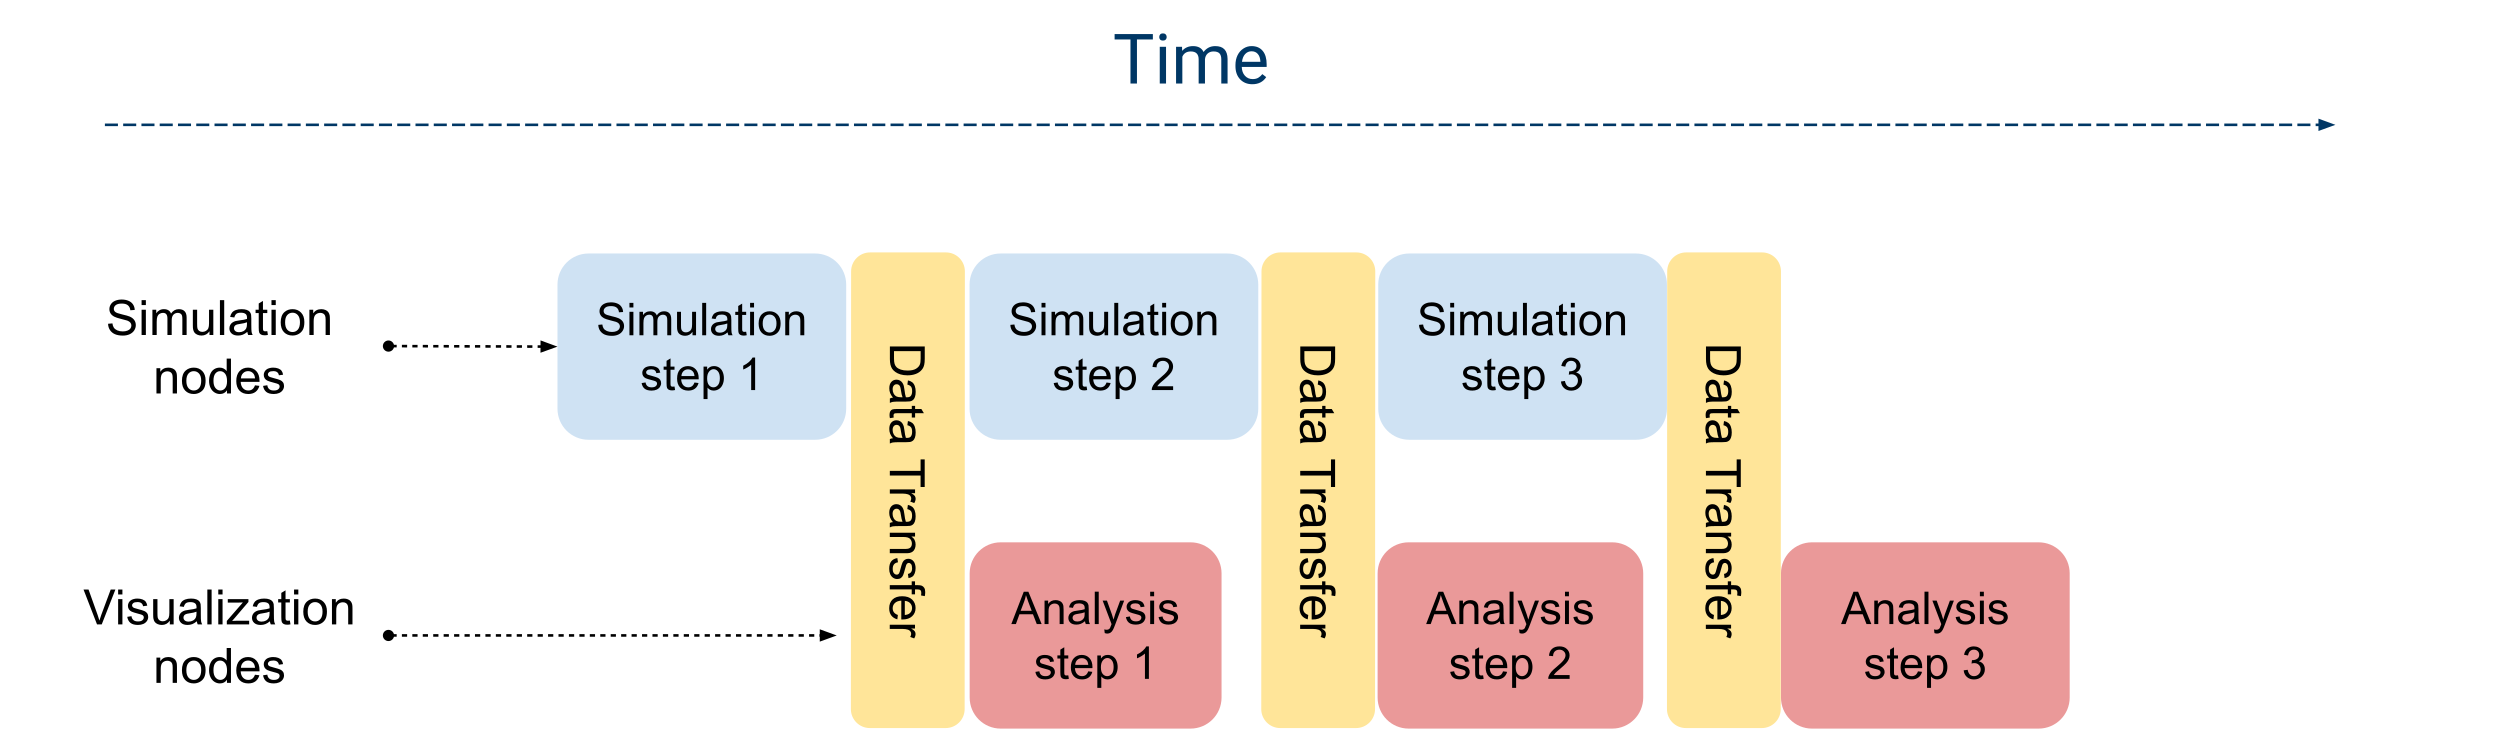 <svg xmlns:inkscape="http://www.inkscape.org/namespaces/inkscape" xmlns:sodipodi="http://sodipodi.sourceforge.net/DTD/sodipodi-0.dtd" xmlns="http://www.w3.org/2000/svg" xmlns:svg="http://www.w3.org/2000/svg" version="1.1" viewBox="0 0 957.822 283.463" fill="none" stroke="none" stroke-linecap="square" stroke-miterlimit="10" id="svg45" sodipodi:docname="InTransit.svg" width="957.822" height="283.463" inkscape:version="1.3.2 (091e20ef0f, 2023-11-25, custom)"><defs id="defs45"></defs><clipPath id="p.0"><path d="M 0,0 H 960 V 720 H 0 Z" clip-rule="nonzero" id="path1"></path></clipPath><g clip-path="url(#p.0)" id="g45" transform="translate(-1.118,-98.001)"><path fill="#000000" fill-opacity="0" d="M 0,0 H 960 V 720 H 0 Z" fill-rule="evenodd" id="path2"></path><path fill="#000000" fill-opacity="0" d="M 41.806,145.824 H 895.885" fill-rule="evenodd" id="path3"></path><path stroke="#003765" stroke-width="1" stroke-linejoin="round" stroke-linecap="butt" stroke-dasharray="4, 3" d="M 41.806,145.824 H 889.885" fill-rule="evenodd" id="path4"></path><path fill="#003765" stroke="#003765" stroke-width="1" stroke-linecap="butt" d="m 889.885,147.476 4.538,-1.652 -4.538,-1.652 z" fill-rule="evenodd" id="path5"></path><path fill="#cfe2f3" d="m 372.586,207.019 v 0 c 0,-6.57 5.326,-11.895 11.895,-11.895 h 86.824 c 3.155,0 6.18,1.253 8.411,3.484 2.231,2.231 3.484,5.256 3.484,8.411 v 47.58 c 0,6.57 -5.326,11.895 -11.895,11.895 h -86.824 c -6.57,0 -11.895,-5.326 -11.895,-11.895 z" fill-rule="evenodd" id="path6"></path><path fill="#000000" d="m 388.222,222.464 1.547,-0.141 q 0.109,0.938 0.5,1.531 0.406,0.594 1.25,0.969 0.859,0.359 1.906,0.359 0.938,0 1.656,-0.266 0.734,-0.281 1.078,-0.766 0.344,-0.5 0.344,-1.078 0,-0.578 -0.344,-1.016 -0.328,-0.438 -1.109,-0.734 -0.5,-0.188 -2.203,-0.594 -1.703,-0.422 -2.391,-0.781 -0.891,-0.469 -1.328,-1.156 -0.438,-0.688 -0.438,-1.547 0,-0.938 0.531,-1.75 0.531,-0.812 1.547,-1.234 1.031,-0.422 2.297,-0.422 1.375,0 2.422,0.438 1.062,0.438 1.625,1.312 0.562,0.859 0.609,1.953 l -1.578,0.109 q -0.125,-1.172 -0.859,-1.766 -0.734,-0.609 -2.156,-0.609 -1.484,0 -2.172,0.547 -0.688,0.547 -0.688,1.312 0,0.672 0.484,1.109 0.484,0.422 2.484,0.875 2,0.453 2.734,0.797 1.094,0.5 1.609,1.266 0.516,0.766 0.516,1.766 0,0.984 -0.578,1.859 -0.562,0.875 -1.625,1.375 -1.062,0.484 -2.391,0.484 -1.688,0 -2.828,-0.484 -1.125,-0.5 -1.781,-1.484 -0.641,-0.984 -0.672,-2.234 z m 11.933,-6.672 v -1.75 h 1.516 v 1.75 z m 0,10.656 v -8.984 h 1.516 v 8.984 z m 3.834,0 v -8.984 h 1.359 v 1.266 q 0.422,-0.672 1.125,-1.062 0.703,-0.406 1.609,-0.406 1,0 1.625,0.422 0.641,0.406 0.906,1.156 1.062,-1.578 2.781,-1.578 1.328,0 2.047,0.75 0.719,0.734 0.719,2.266 v 6.172 h -1.516 v -5.656 q 0,-0.922 -0.156,-1.312 -0.141,-0.406 -0.531,-0.656 -0.375,-0.25 -0.906,-0.25 -0.953,0 -1.578,0.641 -0.625,0.625 -0.625,2.016 v 5.219 h -1.516 v -5.844 q 0,-1.016 -0.375,-1.516 -0.375,-0.516 -1.219,-0.516 -0.641,0 -1.188,0.344 -0.547,0.344 -0.797,1 -0.234,0.641 -0.234,1.875 v 4.656 z m 20.325,0 v -1.312 q -1.047,1.516 -2.844,1.516 -0.797,0 -1.5,-0.297 -0.688,-0.312 -1.016,-0.766 -0.328,-0.469 -0.469,-1.141 -0.094,-0.438 -0.094,-1.422 v -5.562 h 1.516 v 4.984 q 0,1.188 0.094,1.609 0.156,0.594 0.609,0.938 0.469,0.344 1.156,0.344 0.688,0 1.281,-0.344 0.609,-0.359 0.859,-0.953 0.25,-0.609 0.25,-1.766 v -4.812 h 1.516 v 8.984 z m 3.715,0 v -12.406 h 1.516 v 12.406 z m 9.74,-1.109 q -0.844,0.719 -1.625,1.016 -0.781,0.297 -1.672,0.297 -1.484,0 -2.281,-0.719 -0.797,-0.734 -0.797,-1.859 0,-0.656 0.297,-1.203 0.312,-0.547 0.797,-0.875 0.484,-0.328 1.094,-0.5 0.438,-0.109 1.344,-0.219 1.844,-0.219 2.719,-0.531 0.016,-0.312 0.016,-0.391 0,-0.938 -0.438,-1.312 -0.578,-0.516 -1.734,-0.516 -1.078,0 -1.594,0.375 -0.5,0.375 -0.75,1.328 l -1.484,-0.203 q 0.203,-0.953 0.656,-1.531 0.469,-0.594 1.344,-0.906 0.891,-0.328 2.047,-0.328 1.156,0 1.875,0.281 0.719,0.266 1.047,0.672 0.344,0.406 0.484,1.031 0.078,0.391 0.078,1.406 v 2.031 q 0,2.125 0.094,2.688 0.094,0.562 0.391,1.078 H 438.082 q -0.234,-0.469 -0.312,-1.109 z m -0.125,-3.406 q -0.828,0.344 -2.484,0.578 -0.938,0.141 -1.328,0.312 -0.391,0.172 -0.609,0.5 -0.203,0.312 -0.203,0.719 0,0.609 0.453,1.016 0.469,0.406 1.359,0.406 0.875,0 1.562,-0.391 0.688,-0.391 1.016,-1.047 0.234,-0.516 0.234,-1.531 z m 7.231,3.156 0.219,1.344 q -0.641,0.141 -1.156,0.141 -0.828,0 -1.281,-0.266 -0.453,-0.266 -0.641,-0.688 -0.188,-0.438 -0.188,-1.797 v -5.172 h -1.125 v -1.188 h 1.125 v -2.219 l 1.516,-0.922 v 3.141 h 1.531 v 1.188 h -1.531 v 5.25 q 0,0.656 0.078,0.844 0.078,0.188 0.25,0.297 0.188,0.109 0.531,0.109 0.25,0 0.672,-0.062 z m 1.502,-9.297 v -1.75 h 1.516 v 1.75 z m 0,10.656 v -8.984 h 1.516 v 8.984 z m 3.272,-4.5 q 0,-2.484 1.391,-3.688 1.156,-1 2.812,-1 1.859,0 3.031,1.219 1.188,1.203 1.188,3.344 0,1.734 -0.531,2.734 -0.516,1 -1.516,1.547 -0.984,0.547 -2.172,0.547 -1.875,0 -3.047,-1.203 -1.156,-1.219 -1.156,-3.5 z m 1.562,0 q 0,1.734 0.75,2.594 0.75,0.859 1.891,0.859 1.141,0 1.891,-0.859 0.75,-0.875 0.75,-2.641 0,-1.656 -0.75,-2.516 -0.75,-0.859 -1.891,-0.859 -1.141,0 -1.891,0.859 -0.75,0.844 -0.75,2.562 z m 8.637,4.5 v -8.984 h 1.375 v 1.281 q 0.984,-1.484 2.859,-1.484 0.812,0 1.484,0.297 0.688,0.281 1.016,0.766 0.344,0.469 0.484,1.125 0.078,0.422 0.078,1.469 v 5.531 h -1.516 v -5.469 q 0,-0.922 -0.188,-1.375 -0.172,-0.469 -0.625,-0.75 -0.453,-0.281 -1.062,-0.281 -0.969,0 -1.672,0.625 -0.703,0.609 -0.703,2.344 v 4.906 z" fill-rule="nonzero" id="path7"></path><path fill="#000000" d="m 404.822,244.761 1.516,-0.234 q 0.125,0.906 0.703,1.391 0.578,0.484 1.609,0.484 1.062,0 1.562,-0.422 0.516,-0.438 0.516,-1.016 0,-0.516 -0.453,-0.812 -0.312,-0.203 -1.562,-0.516 -1.672,-0.422 -2.328,-0.719 -0.641,-0.312 -0.984,-0.859 -0.328,-0.547 -0.328,-1.203 0,-0.609 0.281,-1.109 0.281,-0.516 0.75,-0.859 0.359,-0.266 0.969,-0.438 0.609,-0.188 1.312,-0.188 1.062,0 1.859,0.312 0.797,0.297 1.172,0.828 0.391,0.516 0.531,1.375 l -1.484,0.203 q -0.109,-0.688 -0.594,-1.078 -0.484,-0.391 -1.375,-0.391 -1.047,0 -1.5,0.344 -0.438,0.344 -0.438,0.812 0,0.297 0.172,0.531 0.188,0.25 0.594,0.406 0.219,0.094 1.344,0.391 1.609,0.438 2.25,0.719 0.641,0.266 1,0.797 0.375,0.516 0.375,1.297 0,0.766 -0.453,1.438 -0.438,0.672 -1.281,1.047 -0.828,0.359 -1.891,0.359 -1.75,0 -2.672,-0.719 -0.922,-0.734 -1.172,-2.172 z m 12.602,1.328 0.219,1.344 q -0.641,0.141 -1.156,0.141 -0.828,0 -1.281,-0.266 -0.453,-0.266 -0.641,-0.688 -0.188,-0.438 -0.188,-1.797 v -5.172 h -1.125 v -1.188 h 1.125 v -2.219 l 1.516,-0.922 v 3.141 h 1.531 v 1.188 h -1.531 v 5.25 q 0,0.656 0.078,0.844 0.078,0.188 0.25,0.297 0.188,0.109 0.531,0.109 0.25,0 0.672,-0.062 z m 7.642,-1.531 1.562,0.188 q -0.359,1.391 -1.375,2.156 -1,0.75 -2.562,0.75 -1.984,0 -3.141,-1.203 -1.141,-1.219 -1.141,-3.422 0,-2.266 1.156,-3.516 1.172,-1.25 3.031,-1.25 1.812,0 2.953,1.234 1.141,1.219 1.141,3.438 0,0.141 -0.016,0.406 h -6.703 q 0.094,1.484 0.844,2.281 0.75,0.781 1.875,0.781 0.844,0 1.438,-0.438 0.594,-0.438 0.938,-1.406 z m -5,-2.469 h 5.016 q -0.109,-1.125 -0.578,-1.703 -0.734,-0.875 -1.891,-0.875 -1.047,0 -1.766,0.703 -0.703,0.703 -0.781,1.875 z m 8.481,8.797 v -12.422 h 1.391 v 1.172 q 0.484,-0.688 1.094,-1.031 0.625,-0.344 1.516,-0.344 1.141,0 2.016,0.594 0.891,0.594 1.328,1.672 0.453,1.078 0.453,2.359 0,1.375 -0.5,2.484 -0.484,1.109 -1.438,1.703 -0.938,0.578 -1.969,0.578 -0.766,0 -1.375,-0.312 -0.609,-0.328 -0.984,-0.828 v 4.375 z m 1.375,-7.875 q 0,1.734 0.703,2.562 0.703,0.828 1.703,0.828 1.016,0 1.734,-0.859 0.734,-0.859 0.734,-2.656 0,-1.719 -0.719,-2.578 -0.703,-0.859 -1.688,-0.859 -0.969,0 -1.719,0.922 -0.75,0.906 -0.75,2.641 z m 20.655,2.969 v 1.469 h -8.188 q -0.031,-0.547 0.172,-1.062 0.312,-0.828 1,-1.641 0.688,-0.812 2,-1.875 2.016,-1.672 2.719,-2.641 0.719,-0.969 0.719,-1.828 0,-0.906 -0.656,-1.516 -0.641,-0.625 -1.672,-0.625 -1.109,0 -1.766,0.656 -0.656,0.656 -0.672,1.828 l -1.562,-0.156 q 0.156,-1.766 1.203,-2.672 1.062,-0.922 2.828,-0.922 1.781,0 2.812,1 1.047,0.984 1.047,2.438 0,0.75 -0.312,1.469 -0.297,0.719 -1,1.516 -0.703,0.797 -2.344,2.188 -1.375,1.141 -1.766,1.562 -0.391,0.406 -0.641,0.812 z" fill-rule="nonzero" id="path8"></path><path fill="#ea9999" d="m 528.921,317.675 v 0 c 0,-6.57 5.326,-11.895 11.895,-11.895 h 77.973 c 3.155,0 6.18,1.253 8.411,3.484 2.231,2.231 3.484,5.256 3.484,8.411 v 47.58 c 0,6.57 -5.326,11.895 -11.895,11.895 h -77.973 c -6.57,0 -11.895,-5.326 -11.895,-11.895 z" fill-rule="evenodd" id="path9"></path><path fill="#000000" d="m 547.51,337.105 4.766,-12.406 h 1.766 l 5.078,12.406 H 557.26 l -1.453,-3.75 h -5.188 l -1.359,3.75 z m 3.578,-5.094 h 4.219 L 554.01,328.573 q -0.594,-1.562 -0.891,-2.562 -0.234,1.188 -0.656,2.359 z m 9.151,5.094 v -8.984 h 1.375 v 1.281 q 0.984,-1.484 2.859,-1.484 0.812,0 1.484,0.297 0.688,0.281 1.016,0.766 0.344,0.469 0.484,1.125 0.078,0.422 0.078,1.469 v 5.531 h -1.516 v -5.469 q 0,-0.922 -0.188,-1.375 -0.172,-0.469 -0.625,-0.75 -0.453,-0.281 -1.062,-0.281 -0.969,0 -1.672,0.625 -0.703,0.609 -0.703,2.344 v 4.906 z m 15.496,-1.109 q -0.844,0.719 -1.625,1.016 -0.781,0.297 -1.672,0.297 -1.484,0 -2.281,-0.719 -0.797,-0.734 -0.797,-1.859 0,-0.656 0.297,-1.203 0.312,-0.547 0.797,-0.875 0.484,-0.328 1.094,-0.5 0.438,-0.109 1.344,-0.219 1.844,-0.219 2.719,-0.531 0.016,-0.312 0.016,-0.391 0,-0.938 -0.438,-1.312 -0.578,-0.516 -1.734,-0.516 -1.078,0 -1.594,0.375 -0.5,0.375 -0.75,1.328 l -1.484,-0.203 q 0.203,-0.953 0.656,-1.531 0.469,-0.594 1.344,-0.906 0.891,-0.328 2.047,-0.328 1.156,0 1.875,0.281 0.719,0.266 1.047,0.672 0.344,0.406 0.484,1.031 0.078,0.391 0.078,1.406 v 2.031 q 0,2.125 0.094,2.688 0.094,0.562 0.391,1.078 h -1.594 q -0.234,-0.469 -0.312,-1.109 z m -0.125,-3.406 q -0.828,0.344 -2.484,0.578 -0.938,0.141 -1.328,0.312 -0.391,0.172 -0.609,0.5 -0.203,0.312 -0.203,0.719 0,0.609 0.453,1.016 0.469,0.406 1.359,0.406 0.875,0 1.562,-0.391 0.688,-0.391 1.016,-1.047 0.234,-0.516 0.234,-1.531 z m 3.871,4.516 V 324.698 h 1.516 v 12.406 z m 3.819,3.453 -0.172,-1.422 q 0.5,0.141 0.875,0.141 0.5,0 0.797,-0.172 0.312,-0.172 0.516,-0.484 0.141,-0.219 0.453,-1.125 0.047,-0.125 0.141,-0.375 l -3.406,-9 h 1.641 l 1.875,5.203 q 0.359,0.984 0.641,2.078 0.266,-1.047 0.625,-2.047 l 1.922,-5.234 h 1.531 l -3.422,9.141 q -0.547,1.484 -0.859,2.031 -0.406,0.75 -0.938,1.094 -0.516,0.359 -1.234,0.359 -0.453,0 -0.984,-0.188 z m 8.117,-6.141 1.516,-0.234 q 0.125,0.906 0.703,1.391 0.578,0.484 1.609,0.484 1.062,0 1.562,-0.422 0.516,-0.438 0.516,-1.016 0,-0.516 -0.453,-0.812 -0.312,-0.203 -1.562,-0.516 -1.672,-0.422 -2.328,-0.719 -0.641,-0.312 -0.984,-0.859 -0.328,-0.547 -0.328,-1.203 0,-0.609 0.281,-1.109 0.281,-0.516 0.75,-0.859 0.359,-0.266 0.969,-0.438 0.609,-0.188 1.312,-0.188 1.062,0 1.859,0.312 0.797,0.297 1.172,0.828 0.391,0.516 0.531,1.375 l -1.484,0.203 q -0.109,-0.688 -0.594,-1.078 -0.484,-0.391 -1.375,-0.391 -1.047,0 -1.5,0.344 -0.438,0.344 -0.438,0.812 0,0.297 0.172,0.531 0.188,0.25 0.594,0.406 0.219,0.094 1.344,0.391 1.609,0.438 2.25,0.719 0.641,0.266 1,0.797 0.375,0.516 0.375,1.297 0,0.766 -0.453,1.438 -0.438,0.672 -1.281,1.047 -0.828,0.359 -1.891,0.359 -1.75,0 -2.672,-0.719 -0.922,-0.734 -1.172,-2.172 z m 9.289,-7.969 v -1.75 h 1.516 v 1.75 z m 0,10.656 v -8.984 h 1.516 v 8.984 z m 3.225,-2.688 1.516,-0.234 q 0.125,0.906 0.703,1.391 0.578,0.484 1.609,0.484 1.062,0 1.562,-0.422 0.516,-0.438 0.516,-1.016 0,-0.516 -0.453,-0.812 -0.312,-0.203 -1.562,-0.516 -1.672,-0.422 -2.328,-0.719 -0.641,-0.312 -0.984,-0.859 -0.328,-0.547 -0.328,-1.203 0,-0.609 0.281,-1.109 0.281,-0.516 0.75,-0.859 0.359,-0.266 0.969,-0.438 0.609,-0.188 1.312,-0.188 1.062,0 1.859,0.312 0.797,0.297 1.172,0.828 0.391,0.516 0.531,1.375 l -1.484,0.203 q -0.109,-0.688 -0.594,-1.078 -0.484,-0.391 -1.375,-0.391 -1.047,0 -1.5,0.344 -0.438,0.344 -0.438,0.812 0,0.297 0.172,0.531 0.188,0.25 0.594,0.406 0.219,0.094 1.344,0.391 1.609,0.438 2.25,0.719 0.641,0.266 1,0.797 0.375,0.516 0.375,1.297 0,0.766 -0.453,1.438 -0.438,0.672 -1.281,1.047 -0.828,0.359 -1.891,0.359 -1.75,0 -2.672,-0.719 -0.922,-0.734 -1.172,-2.172 z" fill-rule="nonzero" id="path10"></path><path fill="#000000" d="m 556.732,355.417 1.516,-0.234 q 0.125,0.906 0.703,1.391 0.578,0.484 1.609,0.484 1.062,0 1.562,-0.422 0.516,-0.438 0.516,-1.016 0,-0.516 -0.453,-0.812 -0.312,-0.203 -1.562,-0.516 -1.672,-0.422 -2.328,-0.719 -0.641,-0.312 -0.984,-0.859 -0.328,-0.547 -0.328,-1.203 0,-0.609 0.281,-1.109 0.281,-0.516 0.75,-0.859 0.359,-0.266 0.969,-0.438 0.609,-0.188 1.312,-0.188 1.062,0 1.859,0.312 0.797,0.297 1.172,0.828 0.391,0.516 0.531,1.375 l -1.484,0.203 q -0.109,-0.688 -0.594,-1.078 -0.484,-0.391 -1.375,-0.391 -1.047,0 -1.5,0.344 -0.438,0.344 -0.438,0.812 0,0.297 0.172,0.531 0.188,0.25 0.594,0.406 0.219,0.094 1.344,0.391 1.609,0.438 2.25,0.719 0.641,0.266 1,0.797 0.375,0.516 0.375,1.297 0,0.766 -0.453,1.438 -0.438,0.672 -1.281,1.047 -0.828,0.359 -1.891,0.359 -1.75,0 -2.672,-0.719 -0.922,-0.734 -1.172,-2.172 z m 12.602,1.328 0.219,1.344 q -0.641,0.141 -1.156,0.141 -0.828,0 -1.281,-0.266 -0.453,-0.266 -0.641,-0.688 -0.188,-0.438 -0.188,-1.797 v -5.172 h -1.125 v -1.188 h 1.125 v -2.219 l 1.516,-0.922 v 3.141 h 1.531 v 1.188 h -1.531 v 5.25 q 0,0.656 0.078,0.844 0.078,0.188 0.25,0.297 0.188,0.109 0.531,0.109 0.25,0 0.672,-0.062 z m 7.642,-1.531 1.562,0.188 q -0.359,1.391 -1.375,2.156 -1,0.75 -2.562,0.75 -1.984,0 -3.141,-1.203 -1.141,-1.219 -1.141,-3.422 0,-2.266 1.156,-3.516 1.172,-1.25 3.031,-1.25 1.812,0 2.953,1.234 1.141,1.219 1.141,3.438 0,0.141 -0.016,0.406 h -6.703 q 0.094,1.484 0.844,2.281 0.75,0.781 1.875,0.781 0.844,0 1.438,-0.438 0.594,-0.438 0.938,-1.406 z m -5,-2.469 h 5.016 q -0.109,-1.125 -0.578,-1.703 -0.734,-0.875 -1.891,-0.875 -1.047,0 -1.766,0.703 -0.703,0.703 -0.781,1.875 z m 8.481,8.797 v -12.422 h 1.391 v 1.172 q 0.484,-0.688 1.094,-1.031 0.625,-0.344 1.516,-0.344 1.141,0 2.016,0.594 0.891,0.594 1.328,1.672 0.453,1.078 0.453,2.359 0,1.375 -0.5,2.484 -0.484,1.109 -1.438,1.703 -0.938,0.578 -1.969,0.578 -0.766,0 -1.375,-0.312 -0.609,-0.328 -0.984,-0.828 v 4.375 z m 1.375,-7.875 q 0,1.734 0.703,2.562 0.703,0.828 1.703,0.828 1.016,0 1.734,-0.859 0.734,-0.859 0.734,-2.656 0,-1.719 -0.719,-2.578 -0.703,-0.859 -1.688,-0.859 -0.969,0 -1.719,0.922 -0.75,0.906 -0.75,2.641 z m 20.655,2.969 v 1.469 h -8.188 q -0.031,-0.547 0.172,-1.062 0.312,-0.828 1,-1.641 0.688,-0.812 2,-1.875 2.016,-1.672 2.719,-2.641 0.719,-0.969 0.719,-1.828 0,-0.906 -0.656,-1.516 -0.641,-0.625 -1.672,-0.625 -1.109,0 -1.766,0.656 -0.656,0.656 -0.672,1.828 l -1.562,-0.156 q 0.156,-1.766 1.203,-2.672 1.062,-0.922 2.828,-0.922 1.781,0 2.812,1 1.047,0.984 1.047,2.438 0,0.75 -0.312,1.469 -0.297,0.719 -1,1.516 -0.703,0.797 -2.344,2.188 -1.375,1.141 -1.766,1.562 -0.391,0.406 -0.641,0.812 z" fill-rule="nonzero" id="path11"></path><path fill="#000000" fill-opacity="0" d="m 382.045,95.409 h 150.803 v 42.52 H 382.045 Z" fill-rule="evenodd" id="path12"></path><path fill="#003765" d="m 442.813,113.119 h -6.094 v 16.891 h -2.484 v -16.891 h -6.078 v -2.062 h 14.656 z m 5.046,16.891 h -2.406 v -14.078 h 2.406 z m -2.609,-17.812 q 0,-0.594 0.359,-1 0.359,-0.406 1.062,-0.406 0.703,0 1.062,0.406 0.375,0.406 0.375,1 0,0.578 -0.375,0.969 -0.359,0.391 -1.062,0.391 -0.703,0 -1.062,-0.391 -0.359,-0.391 -0.359,-0.969 z m 8.734,3.734 0.062,1.562 q 1.547,-1.828 4.172,-1.828 2.953,0 4.031,2.266 0.703,-1.016 1.828,-1.641 1.125,-0.625 2.656,-0.625 4.625,0 4.703,4.906 v 9.437 h -2.406 v -9.297 q 0,-1.5 -0.688,-2.25 -0.688,-0.75 -2.312,-0.75 -1.344,0 -2.234,0.797 -0.875,0.797 -1.016,2.156 v 9.344 h -2.422 v -9.234 q 0,-3.062 -3.016,-3.062 -2.359,0 -3.234,2.016 v 10.281 h -2.406 v -14.078 z m 26.941,14.344 q -2.875,0 -4.672,-1.875 -1.797,-1.891 -1.797,-5.047 v -0.438 q 0,-2.094 0.797,-3.734 0.812,-1.656 2.25,-2.578 1.438,-0.938 3.109,-0.938 2.75,0 4.266,1.812 1.531,1.812 1.531,5.172 v 1 h -9.531 q 0.047,2.094 1.203,3.375 1.172,1.281 2.969,1.281 1.281,0 2.156,-0.516 0.891,-0.531 1.547,-1.391 l 1.484,1.156 q -1.781,2.719 -5.312,2.719 z m -0.312,-12.625 q -1.453,0 -2.438,1.062 -0.984,1.047 -1.219,2.969 h 7.047 v -0.188 q -0.109,-1.828 -1,-2.828 -0.875,-1.016 -2.391,-1.016 z" fill-rule="nonzero" id="path13"></path><path fill="#cfe2f3" d="m 214.706,207.019 v 0 c 0,-6.57 5.326,-11.895 11.895,-11.895 h 86.824 c 3.155,0 6.18,1.253 8.411,3.484 2.231,2.231 3.484,5.256 3.484,8.411 v 47.58 c 0,6.57 -5.326,11.895 -11.895,11.895 h -86.824 c -6.57,0 -11.895,-5.326 -11.895,-11.895 z" fill-rule="evenodd" id="path14"></path><path fill="#000000" d="m 230.342,222.464 1.547,-0.141 q 0.109,0.938 0.5,1.531 0.406,0.594 1.25,0.969 0.859,0.359 1.906,0.359 0.938,0 1.656,-0.266 0.734,-0.281 1.078,-0.766 0.344,-0.5 0.344,-1.078 0,-0.578 -0.344,-1.016 -0.328,-0.438 -1.109,-0.734 -0.5,-0.188 -2.203,-0.594 -1.703,-0.422 -2.391,-0.781 -0.891,-0.469 -1.328,-1.156 -0.438,-0.688 -0.438,-1.547 0,-0.938 0.531,-1.75 0.531,-0.812 1.547,-1.234 1.031,-0.422 2.297,-0.422 1.375,0 2.422,0.438 1.062,0.438 1.625,1.312 0.562,0.859 0.609,1.953 l -1.578,0.109 q -0.125,-1.172 -0.859,-1.766 -0.734,-0.609 -2.156,-0.609 -1.484,0 -2.172,0.547 -0.688,0.547 -0.688,1.312 0,0.672 0.484,1.109 0.484,0.422 2.484,0.875 2,0.453 2.734,0.797 1.094,0.5 1.609,1.266 0.516,0.766 0.516,1.766 0,0.984 -0.578,1.859 -0.562,0.875 -1.625,1.375 -1.062,0.484 -2.391,0.484 -1.688,0 -2.828,-0.484 -1.125,-0.5 -1.781,-1.484 -0.641,-0.984 -0.672,-2.234 z m 11.933,-6.672 v -1.75 h 1.516 v 1.75 z m 0,10.656 v -8.984 h 1.516 v 8.984 z m 3.834,0 v -8.984 h 1.359 v 1.266 q 0.422,-0.672 1.125,-1.062 0.703,-0.406 1.609,-0.406 1,0 1.625,0.422 0.641,0.406 0.906,1.156 1.062,-1.578 2.781,-1.578 1.328,0 2.047,0.75 0.719,0.734 0.719,2.266 v 6.172 h -1.516 v -5.656 q 0,-0.922 -0.156,-1.312 -0.141,-0.406 -0.531,-0.656 -0.375,-0.25 -0.906,-0.25 -0.953,0 -1.578,0.641 -0.625,0.625 -0.625,2.016 v 5.219 h -1.516 v -5.844 q 0,-1.016 -0.375,-1.516 -0.375,-0.516 -1.219,-0.516 -0.641,0 -1.188,0.344 -0.547,0.344 -0.797,1 -0.234,0.641 -0.234,1.875 v 4.656 z m 20.325,0 v -1.312 q -1.047,1.516 -2.844,1.516 -0.797,0 -1.5,-0.297 -0.688,-0.312 -1.016,-0.766 -0.328,-0.469 -0.469,-1.141 -0.094,-0.438 -0.094,-1.422 v -5.562 h 1.516 v 4.984 q 0,1.188 0.094,1.609 0.156,0.594 0.609,0.938 0.469,0.344 1.156,0.344 0.688,0 1.281,-0.344 0.609,-0.359 0.859,-0.953 0.25,-0.609 0.25,-1.766 v -4.812 h 1.516 v 8.984 z m 3.715,0 v -12.406 h 1.516 v 12.406 z m 9.74,-1.109 q -0.844,0.719 -1.625,1.016 -0.781,0.297 -1.672,0.297 -1.484,0 -2.281,-0.719 -0.797,-0.734 -0.797,-1.859 0,-0.656 0.297,-1.203 0.312,-0.547 0.797,-0.875 0.484,-0.328 1.094,-0.5 0.438,-0.109 1.344,-0.219 1.844,-0.219 2.719,-0.531 0.016,-0.312 0.016,-0.391 0,-0.938 -0.438,-1.312 -0.578,-0.516 -1.734,-0.516 -1.078,0 -1.594,0.375 -0.5,0.375 -0.75,1.328 l -1.484,-0.203 q 0.203,-0.953 0.656,-1.531 0.469,-0.594 1.344,-0.906 0.891,-0.328 2.047,-0.328 1.156,0 1.875,0.281 0.719,0.266 1.047,0.672 0.344,0.406 0.484,1.031 0.078,0.391 0.078,1.406 v 2.031 q 0,2.125 0.094,2.688 0.094,0.562 0.391,1.078 h -1.594 q -0.234,-0.469 -0.312,-1.109 z m -0.125,-3.406 q -0.828,0.344 -2.484,0.578 -0.938,0.141 -1.328,0.312 -0.391,0.172 -0.609,0.5 -0.203,0.312 -0.203,0.719 0,0.609 0.453,1.016 0.469,0.406 1.359,0.406 0.875,0 1.562,-0.391 0.688,-0.391 1.016,-1.047 0.234,-0.516 0.234,-1.531 z m 7.231,3.156 0.219,1.344 q -0.641,0.141 -1.156,0.141 -0.828,0 -1.281,-0.266 -0.453,-0.266 -0.641,-0.688 -0.188,-0.438 -0.188,-1.797 v -5.172 h -1.125 v -1.188 h 1.125 v -2.219 l 1.516,-0.922 v 3.141 h 1.531 v 1.188 h -1.531 v 5.25 q 0,0.656 0.078,0.844 0.078,0.188 0.25,0.297 0.188,0.109 0.531,0.109 0.25,0 0.672,-0.062 z m 1.502,-9.297 v -1.75 h 1.516 v 1.75 z m 0,10.656 v -8.984 h 1.516 v 8.984 z m 3.272,-4.5 q 0,-2.484 1.391,-3.688 1.156,-1 2.812,-1 1.859,0 3.031,1.219 1.188,1.203 1.188,3.344 0,1.734 -0.531,2.734 -0.516,1 -1.516,1.547 -0.984,0.547 -2.172,0.547 -1.875,0 -3.047,-1.203 -1.156,-1.219 -1.156,-3.5 z m 1.562,0 q 0,1.734 0.75,2.594 0.75,0.859 1.891,0.859 1.141,0 1.891,-0.859 0.75,-0.875 0.75,-2.641 0,-1.656 -0.75,-2.516 -0.75,-0.859 -1.891,-0.859 -1.141,0 -1.891,0.859 -0.75,0.844 -0.75,2.562 z m 8.637,4.5 v -8.984 h 1.375 v 1.281 q 0.984,-1.484 2.859,-1.484 0.812,0 1.484,0.297 0.688,0.281 1.016,0.766 0.344,0.469 0.484,1.125 0.078,0.422 0.078,1.469 v 5.531 h -1.516 v -5.469 q 0,-0.922 -0.188,-1.375 -0.172,-0.469 -0.625,-0.75 -0.453,-0.281 -1.062,-0.281 -0.969,0 -1.672,0.625 -0.703,0.609 -0.703,2.344 v 4.906 z" fill-rule="nonzero" id="path15"></path><path fill="#000000" d="m 246.942,244.761 1.516,-0.234 q 0.125,0.906 0.703,1.391 0.578,0.484 1.609,0.484 1.062,0 1.562,-0.422 0.516,-0.438 0.516,-1.016 0,-0.516 -0.453,-0.812 -0.312,-0.203 -1.562,-0.516 -1.672,-0.422 -2.328,-0.719 -0.641,-0.312 -0.984,-0.859 -0.328,-0.547 -0.328,-1.203 0,-0.609 0.281,-1.109 0.281,-0.516 0.75,-0.859 0.359,-0.266 0.969,-0.438 0.609,-0.188 1.312,-0.188 1.062,0 1.859,0.312 0.797,0.297 1.172,0.828 0.391,0.516 0.531,1.375 l -1.484,0.203 q -0.109,-0.688 -0.594,-1.078 -0.484,-0.391 -1.375,-0.391 -1.047,0 -1.5,0.344 -0.438,0.344 -0.438,0.812 0,0.297 0.172,0.531 0.188,0.25 0.594,0.406 0.219,0.094 1.344,0.391 1.609,0.438 2.25,0.719 0.641,0.266 1,0.797 0.375,0.516 0.375,1.297 0,0.766 -0.453,1.438 -0.438,0.672 -1.281,1.047 -0.828,0.359 -1.891,0.359 -1.75,0 -2.672,-0.719 -0.922,-0.734 -1.172,-2.172 z m 12.602,1.328 0.219,1.344 q -0.641,0.141 -1.156,0.141 -0.828,0 -1.281,-0.266 -0.453,-0.266 -0.641,-0.688 -0.188,-0.438 -0.188,-1.797 v -5.172 h -1.125 v -1.188 h 1.125 v -2.219 l 1.516,-0.922 v 3.141 h 1.531 v 1.188 h -1.531 v 5.25 q 0,0.656 0.078,0.844 0.078,0.188 0.25,0.297 0.188,0.109 0.531,0.109 0.25,0 0.672,-0.062 z m 7.642,-1.531 1.562,0.188 q -0.359,1.391 -1.375,2.156 -1,0.75 -2.562,0.75 -1.984,0 -3.141,-1.203 -1.141,-1.219 -1.141,-3.422 0,-2.266 1.156,-3.516 1.172,-1.25 3.031,-1.25 1.812,0 2.953,1.234 1.141,1.219 1.141,3.438 0,0.141 -0.016,0.406 h -6.703 q 0.094,1.484 0.844,2.281 0.75,0.781 1.875,0.781 0.844,0 1.438,-0.438 0.594,-0.438 0.938,-1.406 z m -5,-2.469 h 5.016 q -0.109,-1.125 -0.578,-1.703 -0.734,-0.875 -1.891,-0.875 -1.047,0 -1.766,0.703 -0.703,0.703 -0.781,1.875 z m 8.481,8.797 v -12.422 h 1.391 v 1.172 q 0.484,-0.688 1.094,-1.031 0.625,-0.344 1.516,-0.344 1.141,0 2.016,0.594 0.891,0.594 1.328,1.672 0.453,1.078 0.453,2.359 0,1.375 -0.5,2.484 -0.484,1.109 -1.438,1.703 -0.938,0.578 -1.969,0.578 -0.766,0 -1.375,-0.312 -0.609,-0.328 -0.984,-0.828 v 4.375 z m 1.375,-7.875 q 0,1.734 0.703,2.562 0.703,0.828 1.703,0.828 1.016,0 1.734,-0.859 0.734,-0.859 0.734,-2.656 0,-1.719 -0.719,-2.578 -0.703,-0.859 -1.688,-0.859 -0.969,0 -1.719,0.922 -0.75,0.906 -0.75,2.641 z m 18.389,4.438 h -1.516 v -9.703 q -0.562,0.516 -1.453,1.047 -0.891,0.531 -1.594,0.781 v -1.469 q 1.281,-0.594 2.234,-1.453 0.953,-0.859 1.344,-1.656 h 0.984 z" fill-rule="nonzero" id="path16"></path><path fill="#ea9999" d="m 372.625,317.675 v 0 c 0,-6.57 5.326,-11.895 11.895,-11.895 h 72.713 c 3.155,0 6.18,1.253 8.411,3.484 2.231,2.231 3.484,5.256 3.484,8.411 v 47.58 c 0,6.57 -5.326,11.895 -11.895,11.895 h -72.713 c -6.57,0 -11.895,-5.326 -11.895,-11.895 z" fill-rule="evenodd" id="path17"></path><path fill="#000000" d="m 388.584,337.105 4.766,-12.406 h 1.766 l 5.078,12.406 h -1.859 l -1.453,-3.75 h -5.188 l -1.359,3.75 z m 3.578,-5.094 h 4.219 l -1.297,-3.438 q -0.594,-1.562 -0.891,-2.562 -0.234,1.188 -0.656,2.359 z m 9.151,5.094 v -8.984 h 1.375 v 1.281 q 0.984,-1.484 2.859,-1.484 0.812,0 1.484,0.297 0.688,0.281 1.016,0.766 0.344,0.469 0.484,1.125 0.078,0.422 0.078,1.469 v 5.531 h -1.516 v -5.469 q 0,-0.922 -0.188,-1.375 -0.172,-0.469 -0.625,-0.75 -0.453,-0.281 -1.062,-0.281 -0.969,0 -1.672,0.625 -0.703,0.609 -0.703,2.344 v 4.906 z m 15.496,-1.109 q -0.844,0.719 -1.625,1.016 -0.781,0.297 -1.672,0.297 -1.484,0 -2.281,-0.719 -0.797,-0.734 -0.797,-1.859 0,-0.656 0.297,-1.203 0.312,-0.547 0.797,-0.875 0.484,-0.328 1.094,-0.5 0.438,-0.109 1.344,-0.219 1.844,-0.219 2.719,-0.531 0.016,-0.312 0.016,-0.391 0,-0.938 -0.438,-1.312 -0.578,-0.516 -1.734,-0.516 -1.078,0 -1.594,0.375 -0.5,0.375 -0.75,1.328 l -1.484,-0.203 q 0.203,-0.953 0.656,-1.531 0.469,-0.594 1.344,-0.906 0.891,-0.328 2.047,-0.328 1.156,0 1.875,0.281 0.719,0.266 1.047,0.672 0.344,0.406 0.484,1.031 0.078,0.391 0.078,1.406 v 2.031 q 0,2.125 0.094,2.688 0.094,0.562 0.391,1.078 h -1.594 q -0.234,-0.469 -0.312,-1.109 z m -0.125,-3.406 q -0.828,0.344 -2.484,0.578 -0.938,0.141 -1.328,0.312 -0.391,0.172 -0.609,0.5 -0.203,0.312 -0.203,0.719 0,0.609 0.453,1.016 0.469,0.406 1.359,0.406 0.875,0 1.562,-0.391 0.688,-0.391 1.016,-1.047 0.234,-0.516 0.234,-1.531 z m 3.871,4.516 V 324.698 h 1.516 v 12.406 z m 3.819,3.453 -0.172,-1.422 q 0.5,0.141 0.875,0.141 0.5,0 0.797,-0.172 0.312,-0.172 0.516,-0.484 0.141,-0.219 0.453,-1.125 0.047,-0.125 0.141,-0.375 l -3.406,-9 h 1.641 l 1.875,5.203 q 0.359,0.984 0.641,2.078 0.266,-1.047 0.625,-2.047 l 1.922,-5.234 h 1.531 l -3.422,9.141 q -0.547,1.484 -0.859,2.031 -0.406,0.75 -0.938,1.094 -0.516,0.359 -1.234,0.359 -0.453,0 -0.984,-0.188 z m 8.117,-6.141 1.516,-0.234 q 0.125,0.906 0.703,1.391 0.578,0.484 1.609,0.484 1.062,0 1.562,-0.422 0.516,-0.438 0.516,-1.016 0,-0.516 -0.453,-0.812 -0.312,-0.203 -1.562,-0.516 -1.672,-0.422 -2.328,-0.719 -0.641,-0.312 -0.984,-0.859 -0.328,-0.547 -0.328,-1.203 0,-0.609 0.281,-1.109 0.281,-0.516 0.75,-0.859 0.359,-0.266 0.969,-0.438 0.609,-0.188 1.312,-0.188 1.062,0 1.859,0.312 0.797,0.297 1.172,0.828 0.391,0.516 0.531,1.375 l -1.484,0.203 q -0.109,-0.688 -0.594,-1.078 -0.484,-0.391 -1.375,-0.391 -1.047,0 -1.5,0.344 -0.438,0.344 -0.438,0.812 0,0.297 0.172,0.531 0.188,0.25 0.594,0.406 0.219,0.094 1.344,0.391 1.609,0.438 2.25,0.719 0.641,0.266 1,0.797 0.375,0.516 0.375,1.297 0,0.766 -0.453,1.438 -0.438,0.672 -1.281,1.047 -0.828,0.359 -1.891,0.359 -1.75,0 -2.672,-0.719 -0.922,-0.734 -1.172,-2.172 z m 9.289,-7.969 v -1.75 h 1.516 v 1.75 z m 0,10.656 v -8.984 h 1.516 v 8.984 z m 3.225,-2.688 1.516,-0.234 q 0.125,0.906 0.703,1.391 0.578,0.484 1.609,0.484 1.062,0 1.562,-0.422 0.516,-0.438 0.516,-1.016 0,-0.516 -0.453,-0.812 -0.312,-0.203 -1.562,-0.516 -1.672,-0.422 -2.328,-0.719 -0.641,-0.312 -0.984,-0.859 -0.328,-0.547 -0.328,-1.203 0,-0.609 0.281,-1.109 0.281,-0.516 0.75,-0.859 0.359,-0.266 0.969,-0.438 0.609,-0.188 1.312,-0.188 1.062,0 1.859,0.312 0.797,0.297 1.172,0.828 0.391,0.516 0.531,1.375 l -1.484,0.203 q -0.109,-0.688 -0.594,-1.078 -0.484,-0.391 -1.375,-0.391 -1.047,0 -1.5,0.344 -0.438,0.344 -0.438,0.812 0,0.297 0.172,0.531 0.188,0.25 0.594,0.406 0.219,0.094 1.344,0.391 1.609,0.438 2.25,0.719 0.641,0.266 1,0.797 0.375,0.516 0.375,1.297 0,0.766 -0.453,1.438 -0.438,0.672 -1.281,1.047 -0.828,0.359 -1.891,0.359 -1.75,0 -2.672,-0.719 -0.922,-0.734 -1.172,-2.172 z" fill-rule="nonzero" id="path18"></path><path fill="#000000" d="m 397.806,355.417 1.516,-0.234 q 0.125,0.906 0.703,1.391 0.578,0.484 1.609,0.484 1.062,0 1.562,-0.422 0.516,-0.438 0.516,-1.016 0,-0.516 -0.453,-0.812 -0.312,-0.203 -1.562,-0.516 -1.672,-0.422 -2.328,-0.719 -0.641,-0.312 -0.984,-0.859 -0.328,-0.547 -0.328,-1.203 0,-0.609 0.281,-1.109 0.281,-0.516 0.75,-0.859 0.359,-0.266 0.969,-0.438 0.609,-0.188 1.312,-0.188 1.062,0 1.859,0.312 0.797,0.297 1.172,0.828 0.391,0.516 0.531,1.375 l -1.484,0.203 q -0.109,-0.688 -0.594,-1.078 -0.484,-0.391 -1.375,-0.391 -1.047,0 -1.5,0.344 -0.438,0.344 -0.438,0.812 0,0.297 0.172,0.531 0.188,0.25 0.594,0.406 0.219,0.094 1.344,0.391 1.609,0.438 2.25,0.719 0.641,0.266 1,0.797 0.375,0.516 0.375,1.297 0,0.766 -0.453,1.438 -0.438,0.672 -1.281,1.047 -0.828,0.359 -1.891,0.359 -1.75,0 -2.672,-0.719 -0.922,-0.734 -1.172,-2.172 z m 12.602,1.328 0.219,1.344 q -0.641,0.141 -1.156,0.141 -0.828,0 -1.281,-0.266 -0.453,-0.266 -0.641,-0.688 -0.188,-0.438 -0.188,-1.797 v -5.172 h -1.125 v -1.188 h 1.125 v -2.219 l 1.516,-0.922 v 3.141 h 1.531 v 1.188 h -1.531 v 5.25 q 0,0.656 0.078,0.844 0.078,0.188 0.25,0.297 0.188,0.109 0.531,0.109 0.25,0 0.672,-0.062 z m 7.642,-1.531 1.562,0.188 q -0.359,1.391 -1.375,2.156 -1,0.75 -2.562,0.75 -1.984,0 -3.141,-1.203 -1.141,-1.219 -1.141,-3.422 0,-2.266 1.156,-3.516 1.172,-1.25 3.031,-1.25 1.812,0 2.953,1.234 1.141,1.219 1.141,3.438 0,0.141 -0.016,0.406 h -6.703 q 0.094,1.484 0.844,2.281 0.75,0.781 1.875,0.781 0.844,0 1.438,-0.438 0.594,-0.438 0.938,-1.406 z m -5,-2.469 h 5.016 q -0.109,-1.125 -0.578,-1.703 -0.734,-0.875 -1.891,-0.875 -1.047,0 -1.766,0.703 -0.703,0.703 -0.781,1.875 z m 8.481,8.797 v -12.422 h 1.391 v 1.172 q 0.484,-0.688 1.094,-1.031 0.625,-0.344 1.516,-0.344 1.141,0 2.016,0.594 0.891,0.594 1.328,1.672 0.453,1.078 0.453,2.359 0,1.375 -0.5,2.484 -0.484,1.109 -1.438,1.703 -0.938,0.578 -1.969,0.578 -0.766,0 -1.375,-0.312 -0.609,-0.328 -0.984,-0.828 v 4.375 z m 1.375,-7.875 q 0,1.734 0.703,2.562 0.703,0.828 1.703,0.828 1.016,0 1.734,-0.859 0.734,-0.859 0.734,-2.656 0,-1.719 -0.719,-2.578 -0.703,-0.859 -1.688,-0.859 -0.969,0 -1.719,0.922 -0.75,0.906 -0.75,2.641 z m 18.389,4.438 h -1.516 v -9.703 q -0.562,0.516 -1.453,1.047 -0.891,0.531 -1.594,0.781 v -1.469 q 1.281,-0.594 2.234,-1.453 0.953,-0.859 1.344,-1.656 h 0.984 z" fill-rule="nonzero" id="path19"></path><path fill="#cfe2f3" d="m 529.162,207.019 v 0 c 0,-6.57 5.326,-11.895 11.895,-11.895 h 86.824 c 3.155,0 6.18,1.253 8.411,3.484 2.231,2.231 3.484,5.256 3.484,8.411 v 47.58 c 0,6.57 -5.326,11.895 -11.895,11.895 h -86.824 c -6.57,0 -11.895,-5.326 -11.895,-11.895 z" fill-rule="evenodd" id="path20"></path><path fill="#000000" d="m 544.798,222.464 1.547,-0.141 q 0.109,0.938 0.5,1.531 0.406,0.594 1.25,0.969 0.859,0.359 1.906,0.359 0.938,0 1.656,-0.266 0.734,-0.281 1.078,-0.766 0.344,-0.5 0.344,-1.078 0,-0.578 -0.344,-1.016 -0.328,-0.438 -1.109,-0.734 -0.5,-0.188 -2.203,-0.594 -1.703,-0.422 -2.391,-0.781 -0.891,-0.469 -1.328,-1.156 -0.438,-0.688 -0.438,-1.547 0,-0.938 0.531,-1.75 0.531,-0.812 1.547,-1.234 1.031,-0.422 2.297,-0.422 1.375,0 2.422,0.438 1.062,0.438 1.625,1.312 0.562,0.859 0.609,1.953 l -1.578,0.109 q -0.125,-1.172 -0.859,-1.766 -0.734,-0.609 -2.156,-0.609 -1.484,0 -2.172,0.547 -0.688,0.547 -0.688,1.312 0,0.672 0.484,1.109 0.484,0.422 2.484,0.875 2,0.453 2.734,0.797 1.094,0.5 1.609,1.266 0.516,0.766 0.516,1.766 0,0.984 -0.578,1.859 -0.562,0.875 -1.625,1.375 -1.062,0.484 -2.391,0.484 -1.688,0 -2.828,-0.484 -1.125,-0.5 -1.781,-1.484 -0.641,-0.984 -0.672,-2.234 z m 11.933,-6.672 v -1.75 h 1.516 v 1.75 z m 0,10.656 v -8.984 h 1.516 v 8.984 z m 3.834,0 v -8.984 h 1.359 v 1.266 q 0.422,-0.672 1.125,-1.062 0.703,-0.406 1.609,-0.406 1,0 1.625,0.422 0.641,0.406 0.906,1.156 1.062,-1.578 2.781,-1.578 1.328,0 2.047,0.75 0.719,0.734 0.719,2.266 v 6.172 h -1.516 v -5.656 q 0,-0.922 -0.156,-1.312 -0.141,-0.406 -0.531,-0.656 -0.375,-0.25 -0.906,-0.25 -0.953,0 -1.578,0.641 -0.625,0.625 -0.625,2.016 v 5.219 h -1.516 v -5.844 q 0,-1.016 -0.375,-1.516 -0.375,-0.516 -1.219,-0.516 -0.641,0 -1.188,0.344 -0.547,0.344 -0.797,1 -0.234,0.641 -0.234,1.875 v 4.656 z m 20.325,0 v -1.312 q -1.047,1.516 -2.844,1.516 -0.797,0 -1.5,-0.297 -0.688,-0.312 -1.016,-0.766 -0.328,-0.469 -0.469,-1.141 -0.094,-0.438 -0.094,-1.422 v -5.562 h 1.516 v 4.984 q 0,1.188 0.094,1.609 0.156,0.594 0.609,0.938 0.469,0.344 1.156,0.344 0.688,0 1.281,-0.344 0.609,-0.359 0.859,-0.953 0.25,-0.609 0.25,-1.766 v -4.812 h 1.516 v 8.984 z m 3.715,0 v -12.406 h 1.516 v 12.406 z m 9.74,-1.109 q -0.844,0.719 -1.625,1.016 -0.781,0.297 -1.672,0.297 -1.484,0 -2.281,-0.719 -0.797,-0.734 -0.797,-1.859 0,-0.656 0.297,-1.203 0.312,-0.547 0.797,-0.875 0.484,-0.328 1.094,-0.5 0.438,-0.109 1.344,-0.219 1.844,-0.219 2.719,-0.531 0.016,-0.312 0.016,-0.391 0,-0.938 -0.438,-1.312 -0.578,-0.516 -1.734,-0.516 -1.078,0 -1.594,0.375 -0.5,0.375 -0.75,1.328 l -1.484,-0.203 q 0.203,-0.953 0.656,-1.531 0.469,-0.594 1.344,-0.906 0.891,-0.328 2.047,-0.328 1.156,0 1.875,0.281 0.719,0.266 1.047,0.672 0.344,0.406 0.484,1.031 0.078,0.391 0.078,1.406 v 2.031 q 0,2.125 0.094,2.688 0.094,0.562 0.391,1.078 h -1.594 q -0.234,-0.469 -0.312,-1.109 z m -0.125,-3.406 q -0.828,0.344 -2.484,0.578 -0.938,0.141 -1.328,0.312 -0.391,0.172 -0.609,0.5 -0.203,0.312 -0.203,0.719 0,0.609 0.453,1.016 0.469,0.406 1.359,0.406 0.875,0 1.562,-0.391 0.688,-0.391 1.016,-1.047 0.234,-0.516 0.234,-1.531 z m 7.231,3.156 0.219,1.344 q -0.641,0.141 -1.156,0.141 -0.828,0 -1.281,-0.266 -0.453,-0.266 -0.641,-0.688 -0.188,-0.438 -0.188,-1.797 v -5.172 h -1.125 v -1.188 h 1.125 v -2.219 l 1.516,-0.922 v 3.141 h 1.531 v 1.188 h -1.531 v 5.25 q 0,0.656 0.078,0.844 0.078,0.188 0.25,0.297 0.188,0.109 0.531,0.109 0.25,0 0.672,-0.062 z m 1.502,-9.297 v -1.75 h 1.516 v 1.75 z m 0,10.656 v -8.984 h 1.516 v 8.984 z m 3.272,-4.5 q 0,-2.484 1.391,-3.688 1.156,-1 2.812,-1 1.859,0 3.031,1.219 1.188,1.203 1.188,3.344 0,1.734 -0.531,2.734 -0.516,1 -1.516,1.547 -0.984,0.547 -2.172,0.547 -1.875,0 -3.047,-1.203 -1.156,-1.219 -1.156,-3.5 z m 1.562,0 q 0,1.734 0.75,2.594 0.75,0.859 1.891,0.859 1.141,0 1.891,-0.859 0.75,-0.875 0.75,-2.641 0,-1.656 -0.75,-2.516 -0.75,-0.859 -1.891,-0.859 -1.141,0 -1.891,0.859 -0.75,0.844 -0.75,2.562 z m 8.637,4.5 v -8.984 h 1.375 v 1.281 q 0.984,-1.484 2.859,-1.484 0.812,0 1.484,0.297 0.688,0.281 1.016,0.766 0.344,0.469 0.484,1.125 0.078,0.422 0.078,1.469 v 5.531 h -1.516 v -5.469 q 0,-0.922 -0.188,-1.375 -0.172,-0.469 -0.625,-0.75 -0.453,-0.281 -1.062,-0.281 -0.969,0 -1.672,0.625 -0.703,0.609 -0.703,2.344 v 4.906 z" fill-rule="nonzero" id="path21"></path><path fill="#000000" d="m 561.399,244.761 1.516,-0.234 q 0.125,0.906 0.703,1.391 0.578,0.484 1.609,0.484 1.062,0 1.562,-0.422 0.516,-0.438 0.516,-1.016 0,-0.516 -0.453,-0.812 -0.312,-0.203 -1.562,-0.516 -1.672,-0.422 -2.328,-0.719 -0.641,-0.312 -0.984,-0.859 -0.328,-0.547 -0.328,-1.203 0,-0.609 0.281,-1.109 0.281,-0.516 0.75,-0.859 0.359,-0.266 0.969,-0.438 0.609,-0.188 1.312,-0.188 1.062,0 1.859,0.312 0.797,0.297 1.172,0.828 0.391,0.516 0.531,1.375 l -1.484,0.203 q -0.109,-0.688 -0.594,-1.078 -0.484,-0.391 -1.375,-0.391 -1.047,0 -1.5,0.344 -0.438,0.344 -0.438,0.812 0,0.297 0.172,0.531 0.188,0.25 0.594,0.406 0.219,0.094 1.344,0.391 1.609,0.438 2.25,0.719 0.641,0.266 1,0.797 0.375,0.516 0.375,1.297 0,0.766 -0.453,1.438 -0.438,0.672 -1.281,1.047 -0.828,0.359 -1.891,0.359 -1.75,0 -2.672,-0.719 -0.922,-0.734 -1.172,-2.172 z m 12.602,1.328 0.219,1.344 q -0.641,0.141 -1.156,0.141 -0.828,0 -1.281,-0.266 -0.453,-0.266 -0.641,-0.688 -0.188,-0.438 -0.188,-1.797 v -5.172 h -1.125 v -1.188 h 1.125 v -2.219 l 1.516,-0.922 v 3.141 h 1.531 v 1.188 h -1.531 v 5.25 q 0,0.656 0.078,0.844 0.078,0.188 0.25,0.297 0.188,0.109 0.531,0.109 0.25,0 0.672,-0.062 z m 7.642,-1.531 1.562,0.188 q -0.359,1.391 -1.375,2.156 -1,0.75 -2.562,0.75 -1.984,0 -3.141,-1.203 -1.141,-1.219 -1.141,-3.422 0,-2.266 1.156,-3.516 1.172,-1.25 3.031,-1.25 1.812,0 2.953,1.234 1.141,1.219 1.141,3.438 0,0.141 -0.016,0.406 h -6.703 q 0.094,1.484 0.844,2.281 0.75,0.781 1.875,0.781 0.844,0 1.438,-0.438 0.594,-0.438 0.938,-1.406 z m -5,-2.469 h 5.016 q -0.109,-1.125 -0.578,-1.703 -0.734,-0.875 -1.891,-0.875 -1.047,0 -1.766,0.703 -0.703,0.703 -0.781,1.875 z m 8.481,8.797 v -12.422 h 1.391 v 1.172 q 0.484,-0.688 1.094,-1.031 0.625,-0.344 1.516,-0.344 1.141,0 2.016,0.594 0.891,0.594 1.328,1.672 0.453,1.078 0.453,2.359 0,1.375 -0.5,2.484 -0.484,1.109 -1.438,1.703 -0.938,0.578 -1.969,0.578 -0.766,0 -1.375,-0.312 -0.609,-0.328 -0.984,-0.828 v 4.375 z m 1.375,-7.875 q 0,1.734 0.703,2.562 0.703,0.828 1.703,0.828 1.016,0 1.734,-0.859 0.734,-0.859 0.734,-2.656 0,-1.719 -0.719,-2.578 -0.703,-0.859 -1.688,-0.859 -0.969,0 -1.719,0.922 -0.75,0.906 -0.75,2.641 z m 12.67,1.156 1.516,-0.203 q 0.266,1.297 0.891,1.875 0.641,0.562 1.531,0.562 1.078,0 1.812,-0.734 0.75,-0.75 0.75,-1.844 0,-1.047 -0.688,-1.734 -0.688,-0.688 -1.734,-0.688 -0.438,0 -1.078,0.172 l 0.172,-1.328 q 0.141,0.016 0.234,0.016 0.984,0 1.75,-0.5 0.781,-0.516 0.781,-1.578 0,-0.844 -0.562,-1.391 -0.562,-0.547 -1.469,-0.547 -0.891,0 -1.484,0.562 -0.578,0.562 -0.75,1.672 l -1.531,-0.266 q 0.281,-1.531 1.266,-2.375 1,-0.844 2.469,-0.844 1.016,0 1.859,0.438 0.859,0.438 1.312,1.188 0.453,0.75 0.453,1.594 0,0.812 -0.438,1.469 -0.422,0.656 -1.266,1.047 1.094,0.25 1.703,1.062 0.609,0.797 0.609,2 0,1.609 -1.188,2.75 -1.172,1.125 -2.984,1.125 -1.641,0 -2.719,-0.969 -1.078,-0.969 -1.219,-2.531 z" fill-rule="nonzero" id="path22"></path><path fill="#ea9999" d="m 683.462,317.675 v 0 c 0,-6.57 5.326,-11.895 11.895,-11.895 h 86.824 c 3.155,0 6.18,1.253 8.411,3.484 2.231,2.231 3.484,5.256 3.484,8.411 v 47.58 c 0,6.57 -5.326,11.895 -11.895,11.895 H 695.357 c -6.57,0 -11.895,-5.326 -11.895,-11.895 z" fill-rule="evenodd" id="path23"></path><path fill="#000000" d="m 706.476,337.105 4.766,-12.406 h 1.766 l 5.078,12.406 h -1.859 l -1.453,-3.75 h -5.188 l -1.359,3.75 z m 3.578,-5.094 h 4.219 l -1.297,-3.438 q -0.594,-1.562 -0.891,-2.562 -0.234,1.188 -0.656,2.359 z m 9.151,5.094 v -8.984 h 1.375 v 1.281 q 0.984,-1.484 2.859,-1.484 0.812,0 1.484,0.297 0.688,0.281 1.016,0.766 0.344,0.469 0.484,1.125 0.078,0.422 0.078,1.469 v 5.531 h -1.516 v -5.469 q 0,-0.922 -0.188,-1.375 -0.172,-0.469 -0.625,-0.75 -0.453,-0.281 -1.062,-0.281 -0.969,0 -1.672,0.625 -0.703,0.609 -0.703,2.344 v 4.906 z m 15.496,-1.109 q -0.844,0.719 -1.625,1.016 -0.781,0.297 -1.672,0.297 -1.484,0 -2.281,-0.719 -0.797,-0.734 -0.797,-1.859 0,-0.656 0.297,-1.203 0.312,-0.547 0.797,-0.875 0.484,-0.328 1.094,-0.5 0.438,-0.109 1.344,-0.219 1.844,-0.219 2.719,-0.531 0.016,-0.312 0.016,-0.391 0,-0.938 -0.438,-1.312 -0.578,-0.516 -1.734,-0.516 -1.078,0 -1.594,0.375 -0.5,0.375 -0.75,1.328 l -1.484,-0.203 q 0.203,-0.953 0.656,-1.531 0.469,-0.594 1.344,-0.906 0.891,-0.328 2.047,-0.328 1.156,0 1.875,0.281 0.719,0.266 1.047,0.672 0.344,0.406 0.484,1.031 0.078,0.391 0.078,1.406 v 2.031 q 0,2.125 0.094,2.688 0.094,0.562 0.391,1.078 h -1.594 q -0.234,-0.469 -0.312,-1.109 z m -0.125,-3.406 q -0.828,0.344 -2.484,0.578 -0.938,0.141 -1.328,0.312 -0.391,0.172 -0.609,0.5 -0.203,0.312 -0.203,0.719 0,0.609 0.453,1.016 0.469,0.406 1.359,0.406 0.875,0 1.562,-0.391 0.688,-0.391 1.016,-1.047 0.234,-0.516 0.234,-1.531 z m 3.871,4.516 V 324.698 h 1.516 v 12.406 z m 3.819,3.453 -0.172,-1.422 q 0.5,0.141 0.875,0.141 0.5,0 0.797,-0.172 0.312,-0.172 0.516,-0.484 0.141,-0.219 0.453,-1.125 0.047,-0.125 0.141,-0.375 l -3.406,-9 h 1.641 l 1.875,5.203 q 0.359,0.984 0.641,2.078 0.266,-1.047 0.625,-2.047 l 1.922,-5.234 h 1.531 l -3.422,9.141 q -0.547,1.484 -0.859,2.031 -0.406,0.75 -0.938,1.094 -0.516,0.359 -1.234,0.359 -0.453,0 -0.984,-0.188 z m 8.117,-6.141 1.516,-0.234 q 0.125,0.906 0.703,1.391 0.578,0.484 1.609,0.484 1.062,0 1.562,-0.422 0.516,-0.438 0.516,-1.016 0,-0.516 -0.453,-0.812 -0.312,-0.203 -1.562,-0.516 -1.672,-0.422 -2.328,-0.719 -0.641,-0.312 -0.984,-0.859 -0.328,-0.547 -0.328,-1.203 0,-0.609 0.281,-1.109 0.281,-0.516 0.75,-0.859 0.359,-0.266 0.969,-0.438 0.609,-0.188 1.312,-0.188 1.062,0 1.859,0.312 0.797,0.297 1.172,0.828 0.391,0.516 0.531,1.375 l -1.484,0.203 q -0.109,-0.688 -0.594,-1.078 -0.484,-0.391 -1.375,-0.391 -1.047,0 -1.5,0.344 -0.438,0.344 -0.438,0.812 0,0.297 0.172,0.531 0.188,0.25 0.594,0.406 0.219,0.094 1.344,0.391 1.609,0.438 2.25,0.719 0.641,0.266 1,0.797 0.375,0.516 0.375,1.297 0,0.766 -0.453,1.438 -0.438,0.672 -1.281,1.047 -0.828,0.359 -1.891,0.359 -1.75,0 -2.672,-0.719 -0.922,-0.734 -1.172,-2.172 z m 9.289,-7.969 v -1.75 h 1.516 v 1.75 z m 0,10.656 v -8.984 h 1.516 v 8.984 z m 3.225,-2.688 1.516,-0.234 q 0.125,0.906 0.703,1.391 0.578,0.484 1.609,0.484 1.062,0 1.562,-0.422 0.516,-0.438 0.516,-1.016 0,-0.516 -0.453,-0.812 -0.312,-0.203 -1.562,-0.516 -1.672,-0.422 -2.328,-0.719 -0.641,-0.312 -0.984,-0.859 -0.328,-0.547 -0.328,-1.203 0,-0.609 0.281,-1.109 0.281,-0.516 0.75,-0.859 0.359,-0.266 0.969,-0.438 0.609,-0.188 1.312,-0.188 1.062,0 1.859,0.312 0.797,0.297 1.172,0.828 0.391,0.516 0.531,1.375 l -1.484,0.203 q -0.109,-0.688 -0.594,-1.078 -0.484,-0.391 -1.375,-0.391 -1.047,0 -1.5,0.344 -0.438,0.344 -0.438,0.812 0,0.297 0.172,0.531 0.188,0.25 0.594,0.406 0.219,0.094 1.344,0.391 1.609,0.438 2.25,0.719 0.641,0.266 1,0.797 0.375,0.516 0.375,1.297 0,0.766 -0.453,1.438 -0.438,0.672 -1.281,1.047 -0.828,0.359 -1.891,0.359 -1.75,0 -2.672,-0.719 -0.922,-0.734 -1.172,-2.172 z" fill-rule="nonzero" id="path24"></path><path fill="#000000" d="m 715.698,355.417 1.516,-0.234 q 0.125,0.906 0.703,1.391 0.578,0.484 1.609,0.484 1.062,0 1.562,-0.422 0.516,-0.438 0.516,-1.016 0,-0.516 -0.453,-0.812 -0.312,-0.203 -1.562,-0.516 -1.672,-0.422 -2.328,-0.719 -0.641,-0.312 -0.984,-0.859 -0.328,-0.547 -0.328,-1.203 0,-0.609 0.281,-1.109 0.281,-0.516 0.75,-0.859 0.359,-0.266 0.969,-0.438 0.609,-0.188 1.312,-0.188 1.062,0 1.859,0.312 0.797,0.297 1.172,0.828 0.391,0.516 0.531,1.375 l -1.484,0.203 q -0.109,-0.688 -0.594,-1.078 -0.484,-0.391 -1.375,-0.391 -1.047,0 -1.5,0.344 -0.438,0.344 -0.438,0.812 0,0.297 0.172,0.531 0.188,0.25 0.594,0.406 0.219,0.094 1.344,0.391 1.609,0.438 2.25,0.719 0.641,0.266 1,0.797 0.375,0.516 0.375,1.297 0,0.766 -0.453,1.438 -0.438,0.672 -1.281,1.047 -0.828,0.359 -1.891,0.359 -1.75,0 -2.672,-0.719 -0.922,-0.734 -1.172,-2.172 z m 12.602,1.328 0.219,1.344 q -0.641,0.141 -1.156,0.141 -0.828,0 -1.281,-0.266 -0.453,-0.266 -0.641,-0.688 -0.188,-0.438 -0.188,-1.797 v -5.172 h -1.125 v -1.188 h 1.125 v -2.219 l 1.516,-0.922 v 3.141 h 1.531 v 1.188 h -1.531 v 5.25 q 0,0.656 0.078,0.844 0.078,0.188 0.25,0.297 0.188,0.109 0.531,0.109 0.25,0 0.672,-0.062 z m 7.642,-1.531 1.562,0.188 q -0.359,1.391 -1.375,2.156 -1,0.75 -2.562,0.75 -1.984,0 -3.141,-1.203 -1.141,-1.219 -1.141,-3.422 0,-2.266 1.156,-3.516 1.172,-1.25 3.031,-1.25 1.812,0 2.953,1.234 1.141,1.219 1.141,3.438 0,0.141 -0.016,0.406 h -6.703 q 0.094,1.484 0.844,2.281 0.75,0.781 1.875,0.781 0.844,0 1.438,-0.438 0.594,-0.438 0.938,-1.406 z m -5,-2.469 h 5.016 q -0.109,-1.125 -0.578,-1.703 -0.734,-0.875 -1.891,-0.875 -1.047,0 -1.766,0.703 -0.703,0.703 -0.781,1.875 z m 8.481,8.797 v -12.422 h 1.391 v 1.172 q 0.484,-0.688 1.094,-1.031 0.625,-0.344 1.516,-0.344 1.141,0 2.016,0.594 0.891,0.594 1.328,1.672 0.453,1.078 0.453,2.359 0,1.375 -0.5,2.484 -0.484,1.109 -1.438,1.703 -0.938,0.578 -1.969,0.578 -0.766,0 -1.375,-0.312 -0.609,-0.328 -0.984,-0.828 v 4.375 z m 1.375,-7.875 q 0,1.734 0.703,2.562 0.703,0.828 1.703,0.828 1.016,0 1.734,-0.859 0.734,-0.859 0.734,-2.656 0,-1.719 -0.719,-2.578 -0.703,-0.859 -1.688,-0.859 -0.969,0 -1.719,0.922 -0.75,0.906 -0.75,2.641 z m 12.67,1.156 1.516,-0.203 q 0.266,1.297 0.891,1.875 0.641,0.562 1.531,0.562 1.078,0 1.812,-0.734 0.75,-0.75 0.75,-1.844 0,-1.047 -0.688,-1.734 -0.688,-0.688 -1.734,-0.688 -0.438,0 -1.078,0.172 l 0.172,-1.328 q 0.141,0.016 0.234,0.016 0.984,0 1.75,-0.5 0.781,-0.516 0.781,-1.578 0,-0.844 -0.562,-1.391 -0.562,-0.547 -1.469,-0.547 -0.891,0 -1.484,0.562 -0.578,0.562 -0.75,1.672 l -1.531,-0.266 q 0.281,-1.531 1.266,-2.375 1,-0.844 2.469,-0.844 1.016,0 1.859,0.438 0.859,0.438 1.312,1.188 0.453,0.75 0.453,1.594 0,0.812 -0.438,1.469 -0.422,0.656 -1.266,1.047 1.094,0.25 1.703,1.062 0.609,0.797 0.609,2 0,1.609 -1.188,2.75 -1.172,1.125 -2.984,1.125 -1.641,0 -2.719,-0.969 -1.078,-0.969 -1.219,-2.531 z" fill-rule="nonzero" id="path25"></path><path fill="#000000" fill-opacity="0" d="M 22.673,199.421 H 147.807 v 62.331 H 22.673 Z" fill-rule="evenodd" id="path26"></path><path fill="#000000" d="m 42.531,222.044 1.656,-0.141 q 0.125,1 0.547,1.641 0.438,0.641 1.344,1.047 0.922,0.391 2.062,0.391 1,0 1.781,-0.297 0.781,-0.297 1.156,-0.812 0.375,-0.531 0.375,-1.156 0,-0.625 -0.375,-1.094 -0.359,-0.469 -1.188,-0.797 -0.547,-0.203 -2.391,-0.641 -1.828,-0.453 -2.562,-0.844 -0.969,-0.5 -1.438,-1.234 -0.469,-0.75 -0.469,-1.672 0,-1 0.578,-1.875 0.578,-0.891 1.672,-1.344 1.109,-0.453 2.453,-0.453 1.484,0 2.609,0.484 1.141,0.469 1.75,1.406 0.609,0.922 0.656,2.094 l -1.688,0.125 q -0.141,-1.266 -0.938,-1.906 -0.781,-0.656 -2.312,-0.656 -1.609,0 -2.344,0.594 -0.734,0.594 -0.734,1.422 0,0.719 0.531,1.172 0.5,0.469 2.656,0.969 2.156,0.484 2.953,0.844 1.172,0.531 1.719,1.359 0.562,0.828 0.562,1.906 0,1.062 -0.609,2.016 -0.609,0.938 -1.75,1.469 -1.141,0.516 -2.578,0.516 -1.812,0 -3.047,-0.531 -1.219,-0.531 -1.922,-1.594 -0.688,-1.062 -0.719,-2.406 z m 12.834,-7.172 v -1.891 h 1.641 v 1.891 z m 0,11.469 v -9.672 h 1.641 v 9.672 z m 4.145,0 v -9.672 h 1.469 v 1.359 q 0.453,-0.719 1.203,-1.141 0.766,-0.438 1.719,-0.438 1.078,0 1.766,0.453 0.688,0.438 0.969,1.234 1.156,-1.688 2.984,-1.688 1.453,0 2.219,0.797 0.781,0.797 0.781,2.453 v 6.641 h -1.641 v -6.094 q 0,-0.984 -0.156,-1.406 -0.156,-0.438 -0.578,-0.703 -0.422,-0.266 -0.984,-0.266 -1.016,0 -1.688,0.688 -0.672,0.672 -0.672,2.156 v 5.625 h -1.641 v -6.281 q 0,-1.094 -0.406,-1.641 -0.406,-0.547 -1.312,-0.547 -0.688,0 -1.281,0.359 -0.594,0.359 -0.859,1.062 -0.25,0.703 -0.25,2.031 v 5.016 z m 21.869,0 v -1.422 q -1.125,1.641 -3.062,1.641 -0.859,0 -1.609,-0.328 -0.734,-0.328 -1.094,-0.828 -0.359,-0.5 -0.5,-1.219 -0.109,-0.469 -0.109,-1.531 v -5.984 h 1.641 v 5.359 q 0,1.281 0.109,1.734 0.156,0.641 0.656,1.016 0.5,0.375 1.234,0.375 0.734,0 1.375,-0.375 0.656,-0.391 0.922,-1.031 0.266,-0.656 0.266,-1.891 v -5.188 h 1.641 v 9.672 z m 4.001,0 v -13.359 h 1.641 v 13.359 z m 10.504,-1.188 q -0.922,0.766 -1.766,1.094 -0.828,0.312 -1.797,0.312 -1.594,0 -2.453,-0.781 -0.859,-0.781 -0.859,-1.984 0,-0.719 0.328,-1.297 0.328,-0.594 0.844,-0.938 0.531,-0.359 1.188,-0.547 0.469,-0.125 1.453,-0.25 1.984,-0.234 2.922,-0.562 0.016,-0.344 0.016,-0.422 0,-1 -0.469,-1.422 -0.625,-0.547 -1.875,-0.547 -1.156,0 -1.703,0.406 -0.547,0.406 -0.812,1.422 l -1.609,-0.219 q 0.219,-1.016 0.719,-1.641 0.5,-0.641 1.453,-0.984 0.953,-0.344 2.188,-0.344 1.25,0 2.016,0.297 0.781,0.281 1.141,0.734 0.375,0.438 0.516,1.109 0.078,0.422 0.078,1.516 v 2.188 q 0,2.281 0.109,2.891 0.109,0.594 0.406,1.156 h -1.703 q -0.266,-0.516 -0.328,-1.188 z m -0.141,-3.672 q -0.891,0.375 -2.672,0.625 -1.016,0.141 -1.438,0.328 -0.422,0.188 -0.656,0.531 -0.219,0.344 -0.219,0.781 0,0.656 0.5,1.094 0.5,0.438 1.453,0.438 0.938,0 1.672,-0.406 0.75,-0.422 1.094,-1.141 0.266,-0.562 0.266,-1.641 z m 7.782,3.391 0.234,1.453 q -0.688,0.141 -1.234,0.141 -0.891,0 -1.391,-0.281 -0.484,-0.281 -0.688,-0.734 -0.203,-0.469 -0.203,-1.938 v -5.578 h -1.203 v -1.266 h 1.203 v -2.391 l 1.625,-0.984 v 3.375 h 1.656 v 1.266 h -1.656 v 5.672 q 0,0.688 0.078,0.891 0.094,0.203 0.281,0.328 0.203,0.109 0.578,0.109 0.266,0 0.719,-0.062 z m 1.605,-10 v -1.891 h 1.641 v 1.891 z m 0,11.469 v -9.672 h 1.641 v 9.672 z m 3.535,-4.844 q 0,-2.688 1.484,-3.969 1.25,-1.078 3.047,-1.078 2,0 3.266,1.312 1.266,1.297 1.266,3.609 0,1.859 -0.562,2.938 -0.562,1.062 -1.641,1.656 -1.062,0.594 -2.328,0.594 -2.031,0 -3.281,-1.297 -1.25,-1.312 -1.25,-3.766 z m 1.688,0 q 0,1.859 0.797,2.797 0.812,0.922 2.047,0.922 1.219,0 2.031,-0.922 0.812,-0.938 0.812,-2.844 0,-1.797 -0.812,-2.719 -0.812,-0.922 -2.031,-0.922 -1.234,0 -2.047,0.922 -0.797,0.906 -0.797,2.766 z m 9.298,4.844 v -9.672 h 1.469 v 1.375 q 1.062,-1.594 3.078,-1.594 0.875,0 1.609,0.312 0.734,0.312 1.094,0.828 0.375,0.5 0.516,1.203 0.094,0.453 0.094,1.594 v 5.953 h -1.641 v -5.891 q 0,-1 -0.203,-1.484 -0.188,-0.5 -0.672,-0.797 -0.484,-0.297 -1.141,-0.297 -1.047,0 -1.812,0.672 -0.75,0.656 -0.75,2.516 v 5.281 z" fill-rule="nonzero" id="path27"></path><path fill="#000000" d="m 61.059,248.741 v -9.672 h 1.469 v 1.375 q 1.062,-1.594 3.078,-1.594 0.875,0 1.609,0.312 0.734,0.312 1.094,0.828 0.375,0.5 0.516,1.203 0.094,0.453 0.094,1.594 v 5.953 h -1.641 v -5.891 q 0,-1 -0.203,-1.484 -0.188,-0.5 -0.672,-0.797 -0.484,-0.297 -1.141,-0.297 -1.047,0 -1.812,0.672 -0.75,0.656 -0.75,2.516 v 5.281 z m 9.766,-4.844 q 0,-2.688 1.484,-3.969 1.25,-1.078 3.047,-1.078 2,0 3.266,1.312 1.266,1.297 1.266,3.609 0,1.859 -0.562,2.938 -0.562,1.062 -1.641,1.656 -1.062,0.594 -2.328,0.594 -2.031,0 -3.281,-1.297 -1.25,-1.312 -1.25,-3.766 z m 1.688,0 q 0,1.859 0.797,2.797 0.812,0.922 2.047,0.922 1.219,0 2.031,-0.922 0.812,-0.938 0.812,-2.844 0,-1.797 -0.812,-2.719 -0.812,-0.922 -2.031,-0.922 -1.234,0 -2.047,0.922 -0.797,0.906 -0.797,2.766 z m 15.563,4.844 v -1.219 q -0.906,1.438 -2.703,1.438 -1.156,0 -2.125,-0.641 -0.969,-0.641 -1.5,-1.781 -0.531,-1.141 -0.531,-2.625 0,-1.453 0.484,-2.625 0.484,-1.188 1.438,-1.812 0.969,-0.625 2.172,-0.625 0.875,0 1.547,0.375 0.688,0.359 1.109,0.953 v -4.797 h 1.641 v 13.359 z m -5.172,-4.828 q 0,1.859 0.781,2.781 0.781,0.922 1.844,0.922 1.078,0 1.828,-0.875 0.75,-0.891 0.75,-2.688 0,-1.984 -0.766,-2.906 -0.766,-0.938 -1.891,-0.938 -1.078,0 -1.812,0.891 -0.734,0.891 -0.734,2.812 z m 15.907,1.719 1.688,0.203 q -0.406,1.484 -1.484,2.312 -1.078,0.812 -2.766,0.812 -2.125,0 -3.375,-1.297 -1.234,-1.312 -1.234,-3.672 0,-2.453 1.25,-3.797 1.266,-1.344 3.266,-1.344 1.938,0 3.156,1.328 1.234,1.312 1.234,3.703 0,0.156 0,0.438 h -7.219 q 0.094,1.594 0.906,2.453 0.812,0.844 2.016,0.844 0.906,0 1.547,-0.469 0.641,-0.484 1.016,-1.516 z m -5.391,-2.656 h 5.406 q -0.109,-1.219 -0.625,-1.828 -0.781,-0.953 -2.031,-0.953 -1.125,0 -1.906,0.766 -0.766,0.75 -0.844,2.016 z m 8.485,2.875 1.625,-0.25 q 0.125,0.969 0.75,1.5 0.625,0.516 1.75,0.516 1.125,0 1.672,-0.453 0.547,-0.469 0.547,-1.094 0,-0.547 -0.484,-0.875 -0.328,-0.219 -1.672,-0.547 -1.812,-0.469 -2.516,-0.797 -0.688,-0.328 -1.047,-0.906 -0.359,-0.594 -0.359,-1.312 0,-0.641 0.297,-1.188 0.297,-0.562 0.812,-0.922 0.375,-0.281 1.031,-0.469 0.672,-0.203 1.422,-0.203 1.141,0 2,0.328 0.859,0.328 1.266,0.891 0.422,0.562 0.578,1.5 l -1.609,0.219 q -0.109,-0.75 -0.641,-1.172 -0.516,-0.422 -1.469,-0.422 -1.141,0 -1.625,0.375 -0.469,0.375 -0.469,0.875 0,0.312 0.188,0.578 0.203,0.266 0.641,0.438 0.234,0.094 1.438,0.422 1.75,0.453 2.438,0.75 0.688,0.297 1.078,0.859 0.391,0.562 0.391,1.406 0,0.828 -0.484,1.547 -0.469,0.719 -1.375,1.125 -0.906,0.391 -2.047,0.391 -1.875,0 -2.875,-0.781 -0.984,-0.781 -1.25,-2.328 z" fill-rule="nonzero" id="path28"></path><path fill="#000000" fill-opacity="0" d="m 147.807,230.586 66.898,0.22" fill-rule="evenodd" id="path29"></path><path stroke="#000000" stroke-width="1" stroke-linejoin="round" stroke-linecap="butt" stroke-dasharray="1, 3" d="m 151.597,230.599 57.108,0.188" fill-rule="evenodd" id="path30"></path><path fill="#000000" stroke="#000000" stroke-width="1" stroke-linecap="butt" d="m 148.307,230.588 c 0.003,-0.909 0.742,-1.643 1.65,-1.64 0.908,0.003 1.643,0.742 1.64,1.65 -0.003,0.909 -0.742,1.643 -1.65,1.64 -0.909,-0.003 -1.643,-0.742 -1.64,-1.65 z" fill-rule="nonzero" id="path31"></path><path fill="#000000" stroke="#000000" stroke-width="1" stroke-linecap="butt" d="m 208.699,232.439 4.544,-1.637 -4.533,-1.667 z" fill-rule="evenodd" id="path32"></path><path fill="#ffe599" d="m 363.53,194.709 v 0 c 4.012,0 7.264,3.253 7.261,7.265 l -0.087,167.706 c -9.8e-4,1.927 -0.767,3.775 -2.131,5.137 -1.363,1.362 -3.212,2.128 -5.138,2.128 h -29.06 c -4.012,0 -7.264,-3.253 -7.261,-7.265 l 0.087,-167.706 v 0 c 0.002,-4.012 3.256,-7.265 7.269,-7.265 z" fill-rule="evenodd" id="path33"></path><path fill="#000000" d="m 342.061,230.754 h 13.359 l -0.002,4.609 q -7.9e-4,1.547 -0.204,2.375 -0.251,1.141 -0.954,1.953 -0.891,1.062 -2.282,1.578 -1.391,0.531 -3.172,0.531 -1.516,0 -2.703,-0.359 -1.172,-0.359 -1.937,-0.922 -0.765,-0.547 -1.218,-1.203 -0.437,-0.656 -0.671,-1.594 -0.218,-0.938 -0.218,-2.141 z m 1.577,1.766 -0.002,2.859 q -6.7e-4,1.312 0.233,2.062 0.25,0.75 0.703,1.203 0.625,0.625 1.687,0.969 1.062,0.359 2.578,0.359 2.094,0 3.219,-0.688 1.125,-0.687 1.501,-1.672 0.282,-0.703 0.282,-2.281 l 10e-4,-2.812 z m -0.4,17.817 q -0.765,-0.922 -1.093,-1.766 -0.312,-0.828 -0.312,-1.797 8.5e-4,-1.594 0.783,-2.453 0.782,-0.859 1.985,-0.859 0.719,0 1.297,0.328 0.594,0.328 0.937,0.844 0.359,0.531 0.546,1.188 0.125,0.469 0.249,1.453 0.233,1.984 0.561,2.922 0.344,0.016 0.422,0.016 1,0 1.422,-0.469 0.547,-0.625 0.548,-1.875 6.1e-4,-1.156 -0.405,-1.703 -0.406,-0.547 -1.421,-0.812 l 0.22,-1.609 q 1.016,0.219 1.64,0.719 0.64,0.5 0.984,1.453 0.343,0.953 0.343,2.188 -6.4e-4,1.25 -0.298,2.016 -0.282,0.781 -0.735,1.141 -0.438,0.375 -1.11,0.516 -0.422,0.078 -1.516,0.078 h -2.188 q -2.281,0 -2.891,0.109 -0.594,0.109 -1.156,0.406 l 8.8e-4,-1.703 q 0.516,-0.266 1.188,-0.328 z m 3.672,-0.141 q -0.375,-0.891 -0.624,-2.672 -0.14,-1.016 -0.327,-1.438 -0.187,-0.422 -0.531,-0.656 -0.344,-0.219 -0.781,-0.219 -0.656,0 -1.094,0.5 -0.438,0.5 -0.438,1.453 -4.9e-4,0.938 0.405,1.672 0.422,0.75 1.14,1.094 0.562,0.266 1.64,0.266 z m -3.395,7.782 -1.453,0.234 q -0.14,-0.688 -0.14,-1.234 4.6e-4,-0.891 0.282,-1.391 0.281,-0.484 0.735,-0.688 0.469,-0.203 1.938,-0.203 h 5.578 l 6.1e-4,-1.203 h 1.266 l -6.1e-4,1.203 h 2.391 l 0.984,1.625 h -3.375 l -8.5e-4,1.656 h -1.266 l 8.5e-4,-1.656 h -5.672 q -0.688,0 -0.891,0.078 -0.203,0.094 -0.328,0.281 -0.109,0.203 -0.11,0.578 -1.3e-4,0.266 0.062,0.719 z m -0.285,7.918 q -0.765,-0.922 -1.093,-1.766 -0.312,-0.828 -0.312,-1.797 8.3e-4,-1.594 0.783,-2.453 0.782,-0.859 1.985,-0.859 0.719,0 1.297,0.328 0.594,0.328 0.937,0.844 0.359,0.531 0.546,1.188 0.125,0.469 0.249,1.453 0.233,1.984 0.561,2.922 0.344,0.016 0.422,0.016 1,0 1.422,-0.469 0.547,-0.625 0.548,-1.875 5.8e-4,-1.156 -0.405,-1.703 -0.406,-0.547 -1.421,-0.812 l 0.22,-1.609 q 1.016,0.219 1.64,0.719 0.64,0.5 0.984,1.453 0.343,0.953 0.343,2.188 -6.8e-4,1.25 -0.298,2.016 -0.282,0.781 -0.735,1.141 -0.438,0.375 -1.11,0.516 -0.422,0.078 -1.516,0.078 h -2.188 q -2.281,0 -2.891,0.109 -0.594,0.109 -1.156,0.406 l 8.9e-4,-1.703 q 0.516,-0.266 1.188,-0.328 z m 3.672,-0.141 q -0.375,-0.891 -0.624,-2.672 -0.14,-1.016 -0.327,-1.438 -0.187,-0.422 -0.531,-0.656 -0.344,-0.219 -0.781,-0.219 -0.656,0 -1.094,0.5 -0.438,0.5 -0.438,1.453 -4.6e-4,0.938 0.405,1.672 0.421,0.75 1.14,1.094 0.562,0.266 1.641,0.266 z m -4.866,12.659 h 11.781 l 0.002,-4.406 h 1.578 l -0.005,10.578 h -1.578 l 0.002,-4.406 H 342.036 Z m -0.004,7.078 h 9.672 l -7.6e-4,1.469 h -1.469 q 1.031,0.562 1.359,1.031 0.328,0.484 0.328,1.062 -4.3e-4,0.828 -0.532,1.688 l -1.515,-0.562 q 0.36,-0.609 0.36,-1.203 3.1e-4,-0.547 -0.328,-0.969 -0.328,-0.422 -0.89,-0.609 -0.875,-0.281 -1.922,-0.281 h -5.062 z m 1.181,12.541 q -0.765,-0.922 -1.093,-1.766 -0.312,-0.828 -0.312,-1.797 8.2e-4,-1.594 0.783,-2.453 0.782,-0.859 1.985,-0.859 0.719,0 1.297,0.328 0.594,0.328 0.937,0.844 0.359,0.531 0.546,1.188 0.125,0.469 0.249,1.453 0.233,1.984 0.561,2.922 0.344,0.016 0.422,0.016 1,0 1.422,-0.469 0.547,-0.625 0.548,-1.875 5.8e-4,-1.156 -0.405,-1.703 -0.406,-0.547 -1.421,-0.812 l 0.22,-1.609 q 1.016,0.219 1.64,0.719 0.64,0.5 0.984,1.453 0.343,0.953 0.343,2.188 -6.7e-4,1.25 -0.298,2.016 -0.282,0.781 -0.735,1.141 -0.438,0.375 -1.11,0.516 -0.422,0.078 -1.516,0.078 h -2.188 q -2.281,0 -2.891,0.109 -0.594,0.109 -1.156,0.406 l 8.9e-4,-1.703 q 0.516,-0.266 1.188,-0.328 z m 3.672,-0.141 q -0.375,-0.891 -0.624,-2.672 -0.14,-1.016 -0.327,-1.438 -0.187,-0.422 -0.531,-0.656 -0.344,-0.219 -0.781,-0.219 -0.656,0 -1.094,0.5 -0.438,0.5 -0.438,1.453 -4.6e-4,0.938 0.405,1.672 0.421,0.75 1.14,1.094 0.562,0.266 1.641,0.266 z m -4.862,4.204 h 9.672 l -7.7e-4,1.469 h -1.375 q 1.593,1.062 1.592,3.078 -4.6e-4,0.875 -0.313,1.609 -0.313,0.734 -0.829,1.094 -0.5,0.375 -1.203,0.516 -0.453,0.094 -1.594,0.094 h -5.953 l 8.6e-4,-1.641 h 5.891 q 1,0 1.484,-0.203 0.5,-0.188 0.797,-0.672 0.297,-0.484 0.297,-1.141 5.4e-4,-1.047 -0.671,-1.812 -0.656,-0.75 -2.515,-0.75 h -5.281 z m 2.886,9.719 0.249,1.625 q -0.969,0.125 -1.5,0.75 -0.516,0.625 -0.517,1.75 -5.8e-4,1.125 0.452,1.672 0.468,0.547 1.093,0.547 0.547,0 0.875,-0.484 0.219,-0.328 0.548,-1.672 0.47,-1.812 0.798,-2.516 0.328,-0.688 0.907,-1.047 0.594,-0.359 1.313,-0.359 0.641,0 1.187,0.297 0.562,0.297 0.921,0.812 0.281,0.375 0.468,1.031 0.203,0.672 0.202,1.422 -5.8e-4,1.141 -0.329,2 -0.329,0.859 -0.891,1.266 -0.563,0.422 -1.5,0.578 l -0.218,-1.609 q 0.75,-0.109 1.172,-0.641 0.422,-0.516 0.423,-1.469 6.1e-4,-1.141 -0.374,-1.625 -0.375,-0.469 -0.875,-0.469 -0.312,0 -0.578,0.188 -0.266,0.203 -0.438,0.641 -0.094,0.234 -0.423,1.438 -0.454,1.75 -0.751,2.438 -0.297,0.688 -0.86,1.078 -0.563,0.391 -1.406,0.391 -0.828,0 -1.547,-0.484 -0.719,-0.469 -1.124,-1.375 -0.39,-0.906 -0.39,-2.047 9.8e-4,-1.875 0.783,-2.875 0.782,-0.984 2.329,-1.25 z m -2.896,10.375 h 8.406 l 7.6e-4,-1.453 h 1.266 l -7.6e-4,1.453 h 1.031 q 0.969,0 1.453,0.172 0.641,0.234 1.031,0.828 0.39,0.594 0.39,1.672 -3.7e-4,0.688 -0.157,1.531 l -1.437,-0.25 q 0.094,-0.5 0.094,-0.953 4e-4,-0.75 -0.328,-1.062 -0.312,-0.312 -1.187,-0.312 h -0.891 l -10e-4,1.891 h -1.266 l 10e-4,-1.891 h -8.406 z m 3.103,11.418 -0.204,1.688 q -1.484,-0.406 -2.312,-1.484 -0.812,-1.078 -0.811,-2.766 10e-4,-2.125 1.299,-3.375 1.313,-1.234 3.673,-1.234 2.453,0 3.796,1.25 1.343,1.266 1.342,3.266 -0.001,1.938 -1.33,3.156 -1.313,1.234 -3.704,1.234 -0.156,0 -0.438,0 l 0.004,-7.219 q -1.594,0.094 -2.454,0.906 -0.844,0.812 -0.845,2.016 -4.9e-4,0.906 0.468,1.547 0.484,0.641 1.515,1.016 z m 2.659,-5.391 -0.003,5.406 q 1.219,-0.109 1.828,-0.625 0.954,-0.781 0.954,-2.031 5.8e-4,-1.125 -0.765,-1.906 -0.75,-0.766 -2.015,-0.844 z m -5.77,9.126 h 9.672 l -7.7e-4,1.469 h -1.469 q 1.031,0.562 1.359,1.031 0.328,0.484 0.328,1.062 -4.3e-4,0.828 -0.532,1.688 l -1.515,-0.562 q 0.36,-0.609 0.36,-1.203 2.7e-4,-0.547 -0.328,-0.969 -0.328,-0.422 -0.89,-0.609 -0.875,-0.281 -1.922,-0.281 h -5.062 z" fill-rule="nonzero" id="path34"></path><path fill="#ffe599" d="m 520.759,194.709 v 0 c 4.013,0 7.264,3.253 7.261,7.265 l -0.087,167.706 c -9.8e-4,1.927 -0.767,3.775 -2.131,5.137 -1.363,1.362 -3.212,2.128 -5.138,2.128 h -29.06 c -4.012,0 -7.264,-3.253 -7.261,-7.265 l 0.087,-167.706 v 0 c 0.002,-4.012 3.257,-7.265 7.269,-7.265 z" fill-rule="evenodd" id="path35"></path><path fill="#000000" d="m 499.29,230.754 h 13.359 l -0.002,4.609 q -7.9e-4,1.547 -0.204,2.375 -0.251,1.141 -0.954,1.953 -0.891,1.062 -2.282,1.578 -1.391,0.531 -3.172,0.531 -1.516,0 -2.703,-0.359 -1.172,-0.359 -1.937,-0.922 -0.765,-0.547 -1.218,-1.203 -0.437,-0.656 -0.671,-1.594 -0.218,-0.938 -0.218,-2.141 z m 1.577,1.766 -10e-4,2.859 q -7e-4,1.312 0.233,2.062 0.25,0.75 0.703,1.203 0.625,0.625 1.687,0.969 1.062,0.359 2.578,0.359 2.094,0 3.219,-0.688 1.125,-0.687 1.501,-1.672 0.282,-0.703 0.282,-2.281 l 0.001,-2.812 z m -0.4,17.817 q -0.765,-0.922 -1.093,-1.766 -0.312,-0.828 -0.312,-1.797 8.2e-4,-1.594 0.783,-2.453 0.782,-0.859 1.985,-0.859 0.719,0 1.297,0.328 0.594,0.328 0.937,0.844 0.359,0.531 0.546,1.188 0.125,0.469 0.249,1.453 0.233,1.984 0.561,2.922 0.344,0.016 0.422,0.016 1,0 1.422,-0.469 0.547,-0.625 0.548,-1.875 6.1e-4,-1.156 -0.405,-1.703 -0.406,-0.547 -1.421,-0.812 l 0.22,-1.609 q 1.016,0.219 1.64,0.719 0.64,0.5 0.984,1.453 0.343,0.953 0.343,2.188 -6.4e-4,1.25 -0.298,2.016 -0.282,0.781 -0.735,1.141 -0.438,0.375 -1.11,0.516 -0.422,0.078 -1.516,0.078 h -2.188 q -2.281,0 -2.891,0.109 -0.594,0.109 -1.156,0.406 l 8.8e-4,-1.703 q 0.516,-0.266 1.188,-0.328 z m 3.672,-0.141 q -0.375,-0.891 -0.624,-2.672 -0.14,-1.016 -0.327,-1.438 -0.187,-0.422 -0.531,-0.656 -0.344,-0.219 -0.781,-0.219 -0.656,0 -1.094,0.5 -0.438,0.5 -0.438,1.453 -4.9e-4,0.938 0.405,1.672 0.421,0.75 1.14,1.094 0.562,0.266 1.641,0.266 z m -3.395,7.782 -1.453,0.234 q -0.14,-0.688 -0.14,-1.234 4.6e-4,-0.891 0.282,-1.391 0.281,-0.484 0.735,-0.688 0.469,-0.203 1.938,-0.203 h 5.578 l 6.4e-4,-1.203 h 1.266 l -6.5e-4,1.203 h 2.391 l 0.984,1.625 h -3.375 l -8.5e-4,1.656 h -1.266 l 8.6e-4,-1.656 h -5.672 q -0.688,0 -0.891,0.078 -0.203,0.094 -0.328,0.281 -0.11,0.203 -0.11,0.578 -1.6e-4,0.266 0.062,0.719 z m -0.285,7.918 q -0.765,-0.922 -1.093,-1.766 -0.312,-0.828 -0.312,-1.797 8.3e-4,-1.594 0.782,-2.453 0.782,-0.859 1.985,-0.859 0.719,0 1.297,0.328 0.594,0.328 0.937,0.844 0.359,0.531 0.546,1.188 0.125,0.469 0.249,1.453 0.233,1.984 0.561,2.922 0.344,0.016 0.422,0.016 1,0 1.422,-0.469 0.547,-0.625 0.548,-1.875 6.1e-4,-1.156 -0.405,-1.703 -0.406,-0.547 -1.421,-0.812 l 0.22,-1.609 q 1.016,0.219 1.64,0.719 0.64,0.5 0.984,1.453 0.343,0.953 0.343,2.188 -6.5e-4,1.25 -0.298,2.016 -0.282,0.781 -0.735,1.141 -0.438,0.375 -1.11,0.516 -0.422,0.078 -1.516,0.078 h -2.188 q -2.281,0 -2.891,0.109 -0.594,0.109 -1.156,0.406 l 8.6e-4,-1.703 q 0.516,-0.266 1.188,-0.328 z m 3.672,-0.141 q -0.375,-0.891 -0.624,-2.672 -0.14,-1.016 -0.327,-1.438 -0.187,-0.422 -0.531,-0.656 -0.344,-0.219 -0.781,-0.219 -0.656,0 -1.094,0.5 -0.438,0.5 -0.438,1.453 -4.9e-4,0.938 0.405,1.672 0.421,0.75 1.14,1.094 0.562,0.266 1.64,0.266 z m -4.866,12.659 h 11.781 l 0.002,-4.406 h 1.578 l -0.005,10.578 h -1.578 l 0.002,-4.406 h -11.781 z m -0.004,7.078 h 9.672 l -7.6e-4,1.469 h -1.469 q 1.031,0.562 1.359,1.031 0.328,0.484 0.328,1.062 -4.2e-4,0.828 -0.532,1.688 l -1.515,-0.562 q 0.36,-0.609 0.36,-1.203 2.8e-4,-0.547 -0.328,-0.969 -0.328,-0.422 -0.89,-0.609 -0.875,-0.281 -1.922,-0.281 h -5.062 z m 1.181,12.541 q -0.765,-0.922 -1.093,-1.766 -0.312,-0.828 -0.312,-1.797 8.2e-4,-1.594 0.782,-2.453 0.782,-0.859 1.985,-0.859 0.719,0 1.297,0.328 0.594,0.328 0.937,0.844 0.359,0.531 0.546,1.188 0.125,0.469 0.249,1.453 0.233,1.984 0.561,2.922 0.344,0.016 0.422,0.016 1,0 1.422,-0.469 0.547,-0.625 0.548,-1.875 6.1e-4,-1.156 -0.405,-1.703 -0.406,-0.547 -1.421,-0.812 l 0.22,-1.609 q 1.016,0.219 1.64,0.719 0.64,0.5 0.984,1.453 0.343,0.953 0.343,2.188 -6.4e-4,1.25 -0.298,2.016 -0.282,0.781 -0.735,1.141 -0.438,0.375 -1.11,0.516 -0.422,0.078 -1.516,0.078 h -2.188 q -2.281,0 -2.891,0.109 -0.594,0.109 -1.156,0.406 l 8.6e-4,-1.703 q 0.516,-0.266 1.188,-0.328 z m 3.672,-0.141 q -0.375,-0.891 -0.624,-2.672 -0.14,-1.016 -0.327,-1.438 -0.187,-0.422 -0.531,-0.656 -0.344,-0.219 -0.781,-0.219 -0.656,0 -1.094,0.5 -0.438,0.5 -0.438,1.453 -4.9e-4,0.938 0.405,1.672 0.421,0.75 1.14,1.094 0.562,0.266 1.64,0.266 z m -4.862,4.204 h 9.672 l -7.7e-4,1.469 h -1.375 q 1.593,1.062 1.592,3.078 -4.6e-4,0.875 -0.313,1.609 -0.313,0.734 -0.829,1.094 -0.5,0.375 -1.203,0.516 -0.453,0.094 -1.594,0.094 h -5.953 l 8.6e-4,-1.641 h 5.891 q 1,0 1.484,-0.203 0.5,-0.188 0.797,-0.672 0.297,-0.484 0.297,-1.141 5.1e-4,-1.047 -0.671,-1.812 -0.656,-0.75 -2.515,-0.75 h -5.281 z m 2.886,9.719 0.249,1.625 q -0.969,0.125 -1.5,0.75 -0.516,0.625 -0.517,1.75 -5.8e-4,1.125 0.452,1.672 0.468,0.547 1.093,0.547 0.547,0 0.875,-0.484 0.219,-0.328 0.548,-1.672 0.47,-1.812 0.798,-2.516 0.328,-0.688 0.907,-1.047 0.594,-0.359 1.313,-0.359 0.641,0 1.187,0.297 0.562,0.297 0.921,0.812 0.281,0.375 0.468,1.031 0.203,0.672 0.202,1.422 -6.1e-4,1.141 -0.329,2 -0.329,0.859 -0.891,1.266 -0.563,0.422 -1.5,0.578 l -0.218,-1.609 q 0.75,-0.109 1.172,-0.641 0.422,-0.516 0.423,-1.469 5.8e-4,-1.141 -0.374,-1.625 -0.375,-0.469 -0.875,-0.469 -0.312,0 -0.578,0.188 -0.266,0.203 -0.438,0.641 -0.094,0.234 -0.423,1.438 -0.454,1.75 -0.751,2.438 -0.297,0.688 -0.86,1.078 -0.563,0.391 -1.406,0.391 -0.828,0 -1.547,-0.484 -0.719,-0.469 -1.124,-1.375 -0.39,-0.906 -0.39,-2.047 9.8e-4,-1.875 0.783,-2.875 0.782,-0.984 2.329,-1.25 z m -2.896,10.375 h 8.406 l 7.3e-4,-1.453 h 1.266 l -7.3e-4,1.453 h 1.031 q 0.969,0 1.453,0.172 0.64,0.234 1.031,0.828 0.39,0.594 0.39,1.672 -3.7e-4,0.688 -0.157,1.531 l -1.437,-0.25 q 0.094,-0.5 0.094,-0.953 3.7e-4,-0.75 -0.328,-1.062 -0.312,-0.312 -1.187,-0.312 h -0.891 l -9.8e-4,1.891 h -1.266 l 9.7e-4,-1.891 h -8.406 z m 3.103,11.418 -0.204,1.688 q -1.484,-0.406 -2.312,-1.484 -0.812,-1.078 -0.811,-2.766 0.001,-2.125 1.299,-3.375 1.313,-1.234 3.673,-1.234 2.453,0 3.796,1.25 1.343,1.266 1.342,3.266 -0.001,1.938 -1.33,3.156 -1.313,1.234 -3.704,1.234 -0.156,0 -0.438,0 l 0.004,-7.219 q -1.594,0.094 -2.454,0.906 -0.844,0.812 -0.845,2.016 -4.6e-4,0.906 0.468,1.547 0.484,0.641 1.515,1.016 z m 2.659,-5.391 -0.003,5.406 q 1.219,-0.109 1.828,-0.625 0.954,-0.781 0.954,-2.031 6.1e-4,-1.125 -0.765,-1.906 -0.75,-0.766 -2.015,-0.844 z m -5.77,9.126 h 9.672 l -7.6e-4,1.469 h -1.469 q 1.031,0.562 1.359,1.031 0.328,0.484 0.328,1.062 -4.3e-4,0.828 -0.532,1.688 l -1.515,-0.562 q 0.36,-0.609 0.36,-1.203 2.7e-4,-0.547 -0.328,-0.969 -0.328,-0.422 -0.89,-0.609 -0.875,-0.281 -1.922,-0.281 h -5.062 z" fill-rule="nonzero" id="path36"></path><path fill="#ffe599" d="m 676.197,194.709 v 0 c 4.012,0 7.264,3.253 7.261,7.265 l -0.087,167.706 c -9.8e-4,1.927 -0.767,3.775 -2.131,5.137 -1.363,1.362 -3.212,2.128 -5.138,2.128 h -29.06 c -4.012,0 -7.264,-3.253 -7.261,-7.265 l 0.087,-167.706 v 0 c 0.002,-4.012 3.257,-7.265 7.269,-7.265 z" fill-rule="evenodd" id="path37"></path><path fill="#000000" d="m 654.728,230.754 h 13.359 l -0.002,4.609 q -7.9e-4,1.547 -0.204,2.375 -0.251,1.141 -0.954,1.953 -0.891,1.062 -2.282,1.578 -1.391,0.531 -3.172,0.531 -1.516,0 -2.703,-0.359 -1.172,-0.359 -1.937,-0.922 -0.765,-0.547 -1.218,-1.203 -0.437,-0.656 -0.671,-1.594 -0.218,-0.938 -0.218,-2.141 z m 1.577,1.766 -10e-4,2.859 q -6.7e-4,1.312 0.233,2.062 0.25,0.75 0.703,1.203 0.625,0.625 1.687,0.969 1.062,0.359 2.578,0.359 2.094,0 3.219,-0.688 1.125,-0.687 1.501,-1.672 0.282,-0.703 0.282,-2.281 l 10e-4,-2.812 z m -0.4,17.817 q -0.765,-0.922 -1.093,-1.766 -0.312,-0.828 -0.312,-1.797 7.9e-4,-1.594 0.783,-2.453 0.782,-0.859 1.985,-0.859 0.719,0 1.297,0.328 0.594,0.328 0.937,0.844 0.359,0.531 0.546,1.188 0.125,0.469 0.249,1.453 0.233,1.984 0.561,2.922 0.344,0.016 0.422,0.016 1,0 1.422,-0.469 0.547,-0.625 0.548,-1.875 5.5e-4,-1.156 -0.405,-1.703 -0.406,-0.547 -1.421,-0.812 l 0.22,-1.609 q 1.016,0.219 1.64,0.719 0.64,0.5 0.984,1.453 0.343,0.953 0.343,2.188 -6.7e-4,1.25 -0.298,2.016 -0.282,0.781 -0.735,1.141 -0.438,0.375 -1.11,0.516 -0.422,0.078 -1.516,0.078 h -2.188 q -2.281,0 -2.891,0.109 -0.594,0.109 -1.156,0.406 l 9.1e-4,-1.703 q 0.516,-0.266 1.188,-0.328 z m 3.672,-0.141 q -0.375,-0.891 -0.624,-2.672 -0.14,-1.016 -0.327,-1.438 -0.187,-0.422 -0.531,-0.656 -0.344,-0.219 -0.781,-0.219 -0.656,0 -1.094,0.5 -0.438,0.5 -0.438,1.453 -4.9e-4,0.938 0.405,1.672 0.422,0.75 1.14,1.094 0.562,0.266 1.641,0.266 z m -3.395,7.782 -1.453,0.234 q -0.14,-0.688 -0.14,-1.234 4.9e-4,-0.891 0.282,-1.391 0.281,-0.484 0.735,-0.688 0.469,-0.203 1.938,-0.203 h 5.578 l 6.1e-4,-1.203 h 1.266 l -6.2e-4,1.203 h 2.391 l 0.984,1.625 h -3.375 l -8.5e-4,1.656 h -1.266 l 8.6e-4,-1.656 h -5.672 q -0.688,0 -0.891,0.078 -0.203,0.094 -0.328,0.281 -0.11,0.203 -0.11,0.578 -1.2e-4,0.266 0.062,0.719 z m -0.285,7.918 q -0.765,-0.922 -1.093,-1.766 -0.312,-0.828 -0.312,-1.797 8e-4,-1.594 0.783,-2.453 0.782,-0.859 1.985,-0.859 0.719,0 1.297,0.328 0.594,0.328 0.937,0.844 0.359,0.531 0.546,1.188 0.125,0.469 0.249,1.453 0.233,1.984 0.561,2.922 0.344,0.016 0.422,0.016 1,0 1.422,-0.469 0.547,-0.625 0.548,-1.875 6.1e-4,-1.156 -0.405,-1.703 -0.406,-0.547 -1.421,-0.812 l 0.22,-1.609 q 1.016,0.219 1.64,0.719 0.64,0.5 0.984,1.453 0.343,0.953 0.343,2.188 -6.2e-4,1.25 -0.298,2.016 -0.282,0.781 -0.735,1.141 -0.438,0.375 -1.11,0.516 -0.422,0.078 -1.516,0.078 h -2.188 q -2.281,0 -2.891,0.109 -0.594,0.109 -1.157,0.406 l 9.2e-4,-1.703 q 0.516,-0.266 1.188,-0.328 z m 3.672,-0.141 q -0.375,-0.891 -0.624,-2.672 -0.14,-1.016 -0.327,-1.438 -0.187,-0.422 -0.531,-0.656 -0.344,-0.219 -0.781,-0.219 -0.656,0 -1.094,0.5 -0.438,0.5 -0.438,1.453 -4.9e-4,0.938 0.405,1.672 0.422,0.75 1.14,1.094 0.562,0.266 1.641,0.266 z m -4.866,12.659 h 11.781 l 0.002,-4.406 h 1.578 l -0.005,10.578 h -1.578 l 0.002,-4.406 h -11.781 z m -0.004,7.078 h 9.672 l -7.3e-4,1.469 h -1.469 q 1.031,0.562 1.359,1.031 0.328,0.484 0.328,1.062 -4.2e-4,0.828 -0.532,1.688 l -1.515,-0.562 q 0.36,-0.609 0.36,-1.203 3.1e-4,-0.547 -0.328,-0.969 -0.328,-0.422 -0.89,-0.609 -0.875,-0.281 -1.922,-0.281 h -5.062 z m 1.181,12.541 q -0.765,-0.922 -1.093,-1.766 -0.312,-0.828 -0.312,-1.797 7.9e-4,-1.594 0.783,-2.453 0.782,-0.859 1.985,-0.859 0.719,0 1.297,0.328 0.594,0.328 0.937,0.844 0.359,0.531 0.546,1.188 0.125,0.469 0.249,1.453 0.233,1.984 0.561,2.922 0.344,0.016 0.422,0.016 1,0 1.422,-0.469 0.547,-0.625 0.548,-1.875 6.1e-4,-1.156 -0.405,-1.703 -0.406,-0.547 -1.421,-0.812 l 0.22,-1.609 q 1.016,0.219 1.64,0.719 0.64,0.5 0.984,1.453 0.343,0.953 0.343,2.188 -6.1e-4,1.25 -0.298,2.016 -0.282,0.781 -0.735,1.141 -0.438,0.375 -1.11,0.516 -0.422,0.078 -1.516,0.078 h -2.188 q -2.281,0 -2.891,0.109 -0.594,0.109 -1.156,0.406 l 9.2e-4,-1.703 q 0.516,-0.266 1.188,-0.328 z m 3.672,-0.141 q -0.375,-0.891 -0.624,-2.672 -0.14,-1.016 -0.327,-1.438 -0.187,-0.422 -0.531,-0.656 -0.344,-0.219 -0.781,-0.219 -0.656,0 -1.094,0.5 -0.438,0.5 -0.438,1.453 -4.9e-4,0.938 0.405,1.672 0.422,0.75 1.14,1.094 0.562,0.266 1.641,0.266 z m -4.862,4.204 h 9.672 l -8e-4,1.469 h -1.375 q 1.593,1.062 1.592,3.078 -4.3e-4,0.875 -0.313,1.609 -0.313,0.734 -0.829,1.094 -0.5,0.375 -1.203,0.516 -0.453,0.094 -1.594,0.094 h -5.953 l 8.6e-4,-1.641 h 5.891 q 1,0 1.484,-0.203 0.5,-0.188 0.797,-0.672 0.297,-0.484 0.297,-1.141 5.4e-4,-1.047 -0.671,-1.812 -0.656,-0.75 -2.515,-0.75 h -5.281 z m 2.886,9.719 0.249,1.625 q -0.969,0.125 -1.5,0.75 -0.516,0.625 -0.517,1.75 -5.5e-4,1.125 0.452,1.672 0.468,0.547 1.093,0.547 0.547,0 0.875,-0.484 0.219,-0.328 0.548,-1.672 0.47,-1.812 0.798,-2.516 0.328,-0.688 0.907,-1.047 0.594,-0.359 1.313,-0.359 0.641,0 1.187,0.297 0.562,0.297 0.921,0.812 0.281,0.375 0.468,1.031 0.203,0.672 0.202,1.422 -6.1e-4,1.141 -0.329,2 -0.329,0.859 -0.891,1.266 -0.563,0.422 -1.5,0.578 l -0.218,-1.609 q 0.75,-0.109 1.172,-0.641 0.422,-0.516 0.423,-1.469 5.5e-4,-1.141 -0.374,-1.625 -0.375,-0.469 -0.875,-0.469 -0.312,0 -0.578,0.188 -0.266,0.203 -0.438,0.641 -0.094,0.234 -0.423,1.438 -0.454,1.75 -0.751,2.438 -0.297,0.688 -0.86,1.078 -0.563,0.391 -1.406,0.391 -0.828,0 -1.547,-0.484 -0.719,-0.469 -1.124,-1.375 -0.39,-0.906 -0.39,-2.047 9.8e-4,-1.875 0.783,-2.875 0.782,-0.984 2.329,-1.25 z m -2.896,10.375 h 8.406 l 7.9e-4,-1.453 h 1.266 l -7.9e-4,1.453 h 1.031 q 0.969,0 1.453,0.172 0.641,0.234 1.031,0.828 0.39,0.594 0.39,1.672 -3.7e-4,0.688 -0.157,1.531 l -1.437,-0.25 q 0.094,-0.5 0.094,-0.953 3.7e-4,-0.75 -0.328,-1.062 -0.312,-0.312 -1.187,-0.312 h -0.891 l -9.8e-4,1.891 h -1.266 l 9.8e-4,-1.891 h -8.406 z m 3.103,11.418 -0.204,1.688 q -1.484,-0.406 -2.312,-1.484 -0.812,-1.078 -0.811,-2.766 10e-4,-2.125 1.299,-3.375 1.313,-1.234 3.672,-1.234 2.453,0 3.796,1.25 1.343,1.266 1.342,3.266 -10e-4,1.938 -1.33,3.156 -1.313,1.234 -3.704,1.234 -0.156,0 -0.438,0 l 0.004,-7.219 q -1.594,0.094 -2.454,0.906 -0.844,0.812 -0.845,2.016 -4.9e-4,0.906 0.468,1.547 0.484,0.641 1.515,1.016 z m 2.659,-5.391 -0.003,5.406 q 1.219,-0.109 1.828,-0.625 0.954,-0.781 0.954,-2.031 5.5e-4,-1.125 -0.765,-1.906 -0.75,-0.766 -2.015,-0.844 z m -5.77,9.126 h 9.672 l -8e-4,1.469 h -1.469 q 1.031,0.562 1.359,1.031 0.328,0.484 0.328,1.062 -4.3e-4,0.828 -0.532,1.688 l -1.515,-0.562 q 0.36,-0.609 0.36,-1.203 3e-4,-0.547 -0.328,-0.969 -0.328,-0.422 -0.89,-0.609 -0.875,-0.281 -1.922,-0.281 h -5.062 z" fill-rule="nonzero" id="path38"></path><path fill="#000000" fill-opacity="0" d="M 22.672,310.3 H 147.805 v 62.331 H 22.672 Z" fill-rule="evenodd" id="path39"></path><path fill="#000000" d="m 38.287,337.22 -5.172,-13.359 h 1.922 l 3.469,9.703 q 0.422,1.172 0.703,2.188 0.312,-1.094 0.719,-2.188 l 3.609,-9.703 h 1.797 L 40.099,337.22 Z M 46.377,325.751 v -1.891 h 1.641 v 1.891 z m 0,11.469 v -9.672 h 1.641 V 337.22 Z m 3.489,-2.891 1.625,-0.25 q 0.125,0.969 0.75,1.5 0.625,0.516 1.75,0.516 1.125,0 1.672,-0.453 0.547,-0.469 0.547,-1.094 0,-0.547 -0.484,-0.875 -0.328,-0.219 -1.672,-0.547 -1.812,-0.469 -2.516,-0.797 -0.688,-0.328 -1.047,-0.906 -0.359,-0.594 -0.359,-1.312 0,-0.641 0.297,-1.188 0.297,-0.562 0.812,-0.922 0.375,-0.281 1.031,-0.469 0.672,-0.203 1.422,-0.203 1.141,0 2,0.328 0.859,0.328 1.266,0.891 0.422,0.562 0.578,1.5 l -1.609,0.219 q -0.109,-0.75 -0.641,-1.172 -0.516,-0.422 -1.469,-0.422 -1.141,0 -1.625,0.375 -0.469,0.375 -0.469,0.875 0,0.312 0.188,0.578 0.203,0.266 0.641,0.438 0.234,0.094 1.438,0.422 1.75,0.453 2.438,0.75 0.688,0.297 1.078,0.859 0.391,0.562 0.391,1.406 0,0.828 -0.484,1.547 -0.469,0.719 -1.375,1.125 -0.906,0.391 -2.047,0.391 -1.875,0 -2.875,-0.781 -0.984,-0.781 -1.25,-2.328 z M 66.178,337.22 v -1.422 q -1.125,1.641 -3.063,1.641 -0.859,0 -1.609,-0.328 -0.734,-0.328 -1.094,-0.828 -0.359,-0.5 -0.5,-1.219 -0.109,-0.469 -0.109,-1.531 v -5.984 h 1.641 v 5.359 q 0,1.281 0.109,1.734 0.156,0.641 0.656,1.016 0.5,0.375 1.234,0.375 0.734,0 1.375,-0.375 0.656,-0.391 0.922,-1.031 0.266,-0.656 0.266,-1.891 v -5.188 h 1.641 V 337.22 Z m 10.36,-1.188 q -0.922,0.766 -1.766,1.094 -0.828,0.312 -1.797,0.312 -1.594,0 -2.453,-0.781 -0.859,-0.781 -0.859,-1.984 0,-0.719 0.328,-1.297 0.328,-0.594 0.844,-0.938 0.531,-0.359 1.188,-0.547 0.469,-0.125 1.453,-0.25 1.984,-0.234 2.922,-0.562 0.016,-0.344 0.016,-0.422 0,-1 -0.469,-1.422 -0.625,-0.547 -1.875,-0.547 -1.156,0 -1.703,0.406 -0.547,0.406 -0.812,1.422 l -1.609,-0.219 q 0.219,-1.016 0.719,-1.641 0.5,-0.641 1.453,-0.984 0.953,-0.344 2.188,-0.344 1.25,0 2.016,0.297 0.781,0.281 1.141,0.734 0.375,0.438 0.516,1.109 0.078,0.422 0.078,1.516 v 2.188 q 0,2.281 0.109,2.891 0.109,0.594 0.406,1.156 h -1.703 q -0.266,-0.516 -0.328,-1.188 z m -0.141,-3.672 q -0.891,0.375 -2.672,0.625 -1.016,0.141 -1.438,0.328 -0.422,0.188 -0.656,0.531 -0.219,0.344 -0.219,0.781 0,0.656 0.5,1.094 0.5,0.438 1.453,0.438 0.938,0 1.672,-0.406 0.75,-0.422 1.094,-1.141 0.266,-0.562 0.266,-1.641 z M 80.555,337.22 v -13.359 h 1.641 V 337.22 Z m 4.192,-11.469 v -1.891 h 1.641 v 1.891 z m 0,11.469 v -9.672 h 1.641 V 337.22 Z m 3.27,0 v -1.328 l 6.156,-7.078 q -1.047,0.062 -1.844,0.062 h -3.938 v -1.328 h 7.906 v 1.078 l -5.25,6.141 -1,1.125 q 1.094,-0.078 2.062,-0.078 h 4.469 V 337.22 Z m 16.516,-1.188 q -0.922,0.766 -1.766,1.094 -0.828,0.312 -1.797,0.312 -1.594,0 -2.453,-0.781 -0.859,-0.781 -0.859,-1.984 0,-0.719 0.328,-1.297 0.328,-0.594 0.844,-0.938 0.531,-0.359 1.188,-0.547 0.469,-0.125 1.453,-0.25 1.984,-0.234 2.922,-0.562 0.016,-0.344 0.016,-0.422 0,-1 -0.469,-1.422 -0.625,-0.547 -1.875,-0.547 -1.156,0 -1.703,0.406 -0.547,0.406 -0.813,1.422 l -1.609,-0.219 q 0.219,-1.016 0.719,-1.641 0.5,-0.641 1.453,-0.984 0.953,-0.344 2.188,-0.344 1.25,0 2.016,0.297 0.781,0.281 1.141,0.734 0.375,0.438 0.516,1.109 0.078,0.422 0.078,1.516 v 2.188 q 0,2.281 0.109,2.891 0.109,0.594 0.406,1.156 h -1.703 q -0.266,-0.516 -0.328,-1.188 z m -0.141,-3.672 q -0.891,0.375 -2.672,0.625 -1.016,0.141 -1.438,0.328 -0.422,0.188 -0.656,0.531 -0.219,0.344 -0.219,0.781 0,0.656 0.5,1.094 0.5,0.438 1.453,0.438 0.938,0 1.672,-0.406 0.75,-0.422 1.094,-1.141 0.266,-0.562 0.266,-1.641 z m 7.782,3.391 0.234,1.453 q -0.688,0.141 -1.234,0.141 -0.891,0 -1.391,-0.281 -0.484,-0.281 -0.688,-0.734 -0.203,-0.469 -0.203,-1.938 v -5.578 h -1.203 v -1.266 h 1.203 v -2.391 l 1.625,-0.984 v 3.375 h 1.656 v 1.266 h -1.656 v 5.672 q 0,0.688 0.078,0.891 0.094,0.203 0.281,0.328 0.203,0.109 0.578,0.109 0.266,0 0.719,-0.062 z m 1.605,-10 v -1.891 h 1.641 v 1.891 z m 0,11.469 v -9.672 h 1.641 V 337.22 Z m 3.535,-4.844 q 0,-2.688 1.484,-3.969 1.25,-1.078 3.047,-1.078 2,0 3.266,1.312 1.266,1.297 1.266,3.609 0,1.859 -0.562,2.938 -0.562,1.062 -1.641,1.656 -1.062,0.594 -2.328,0.594 -2.031,0 -3.281,-1.297 -1.25,-1.312 -1.25,-3.766 z m 1.688,0 q 0,1.859 0.797,2.797 0.812,0.922 2.047,0.922 1.219,0 2.031,-0.922 0.812,-0.938 0.812,-2.844 0,-1.797 -0.812,-2.719 -0.812,-0.922 -2.031,-0.922 -1.234,0 -2.047,0.922 -0.797,0.906 -0.797,2.766 z m 9.298,4.844 v -9.672 h 1.469 v 1.375 q 1.062,-1.594 3.078,-1.594 0.875,0 1.609,0.312 0.734,0.312 1.094,0.828 0.375,0.5 0.516,1.203 0.094,0.453 0.094,1.594 V 337.22 h -1.641 v -5.891 q 0,-1 -0.203,-1.484 -0.188,-0.5 -0.672,-0.797 -0.484,-0.297 -1.141,-0.297 -1.047,0 -1.812,0.672 -0.75,0.656 -0.75,2.516 V 337.22 Z" fill-rule="nonzero" id="path40"></path><path fill="#000000" d="m 61.057,359.62 v -9.672 h 1.469 v 1.375 q 1.062,-1.594 3.078,-1.594 0.875,0 1.609,0.312 0.734,0.312 1.094,0.828 0.375,0.5 0.516,1.203 0.094,0.453 0.094,1.594 V 359.62 H 67.276 v -5.891 q 0,-1 -0.203,-1.484 -0.188,-0.5 -0.672,-0.797 -0.484,-0.297 -1.141,-0.297 -1.047,0 -1.813,0.672 -0.75,0.656 -0.75,2.516 V 359.62 Z m 9.766,-4.844 q 0,-2.688 1.484,-3.969 1.25,-1.078 3.047,-1.078 2,0 3.266,1.312 1.266,1.297 1.266,3.609 0,1.859 -0.562,2.938 -0.562,1.062 -1.641,1.656 -1.062,0.594 -2.328,0.594 -2.031,0 -3.281,-1.297 -1.25,-1.312 -1.25,-3.766 z m 1.688,0 q 0,1.859 0.797,2.797 0.812,0.922 2.047,0.922 1.219,0 2.031,-0.922 0.812,-0.938 0.812,-2.844 0,-1.797 -0.812,-2.719 -0.812,-0.922 -2.031,-0.922 -1.234,0 -2.047,0.922 -0.797,0.906 -0.797,2.766 z m 15.563,4.844 v -1.219 q -0.906,1.438 -2.703,1.438 -1.156,0 -2.125,-0.641 -0.969,-0.641 -1.5,-1.781 -0.531,-1.141 -0.531,-2.625 0,-1.453 0.484,-2.625 0.484,-1.188 1.438,-1.812 0.969,-0.625 2.172,-0.625 0.875,0 1.547,0.375 0.688,0.359 1.109,0.953 v -4.797 h 1.641 V 359.62 Z m -5.172,-4.828 q 0,1.859 0.781,2.781 0.781,0.922 1.844,0.922 1.078,0 1.828,-0.875 0.75,-0.891 0.75,-2.688 0,-1.984 -0.766,-2.906 -0.766,-0.938 -1.891,-0.938 -1.078,0 -1.812,0.891 -0.734,0.891 -0.734,2.812 z m 15.907,1.719 1.687,0.203 q -0.406,1.484 -1.484,2.312 -1.078,0.812 -2.766,0.812 -2.125,0 -3.375,-1.297 -1.234,-1.312 -1.234,-3.672 0,-2.453 1.25,-3.797 1.266,-1.344 3.266,-1.344 1.938,0 3.156,1.328 1.234,1.312 1.234,3.703 0,0.156 0,0.438 h -7.219 q 0.094,1.594 0.906,2.453 0.812,0.844 2.016,0.844 0.906,0 1.547,-0.469 0.641,-0.484 1.016,-1.516 z m -5.391,-2.656 h 5.406 q -0.109,-1.219 -0.625,-1.828 -0.781,-0.953 -2.031,-0.953 -1.125,0 -1.906,0.766 -0.766,0.75 -0.844,2.016 z m 8.485,2.875 1.625,-0.25 q 0.125,0.969 0.75,1.5 0.625,0.516 1.75,0.516 1.125,0 1.672,-0.453 0.547,-0.469 0.547,-1.094 0,-0.547 -0.484,-0.875 -0.328,-0.219 -1.672,-0.547 -1.812,-0.469 -2.516,-0.797 -0.688,-0.328 -1.047,-0.906 -0.359,-0.594 -0.359,-1.312 0,-0.641 0.297,-1.188 0.297,-0.562 0.812,-0.922 0.375,-0.281 1.031,-0.469 0.672,-0.203 1.422,-0.203 1.141,0 2,0.328 0.859,0.328 1.266,0.891 0.422,0.562 0.578,1.5 l -1.609,0.219 q -0.109,-0.75 -0.641,-1.172 -0.516,-0.422 -1.469,-0.422 -1.141,0 -1.625,0.375 -0.469,0.375 -0.469,0.875 0,0.312 0.188,0.578 0.203,0.266 0.641,0.438 0.234,0.094 1.438,0.422 1.75,0.453 2.438,0.75 0.688,0.297 1.078,0.859 0.391,0.562 0.391,1.406 0,0.828 -0.484,1.547 -0.469,0.719 -1.375,1.125 -0.906,0.391 -2.047,0.391 -1.875,0 -2.875,-0.781 -0.984,-0.781 -1.25,-2.328 z" fill-rule="nonzero" id="path41"></path><path fill="#000000" fill-opacity="0" d="M 147.805,341.465 H 321.695" fill-rule="evenodd" id="path42"></path><path stroke="#000000" stroke-width="1" stroke-linejoin="round" stroke-linecap="butt" stroke-dasharray="1, 3" d="M 151.595,341.465 H 315.695" fill-rule="evenodd" id="path43"></path><path fill="#000000" stroke="#000000" stroke-width="1" stroke-linecap="butt" d="m 148.305,341.465 c 0,-0.909 0.737,-1.645 1.645,-1.645 0.909,0 1.645,0.736 1.645,1.645 0,0.909 -0.737,1.645 -1.645,1.645 -0.908,0 -1.645,-0.736 -1.645,-1.645 z" fill-rule="nonzero" id="path44"></path><path fill="#000000" stroke="#000000" stroke-width="1" stroke-linecap="butt" d="m 315.695,343.117 4.538,-1.652 -4.538,-1.652 z" fill-rule="evenodd" id="path45"></path></g></svg>